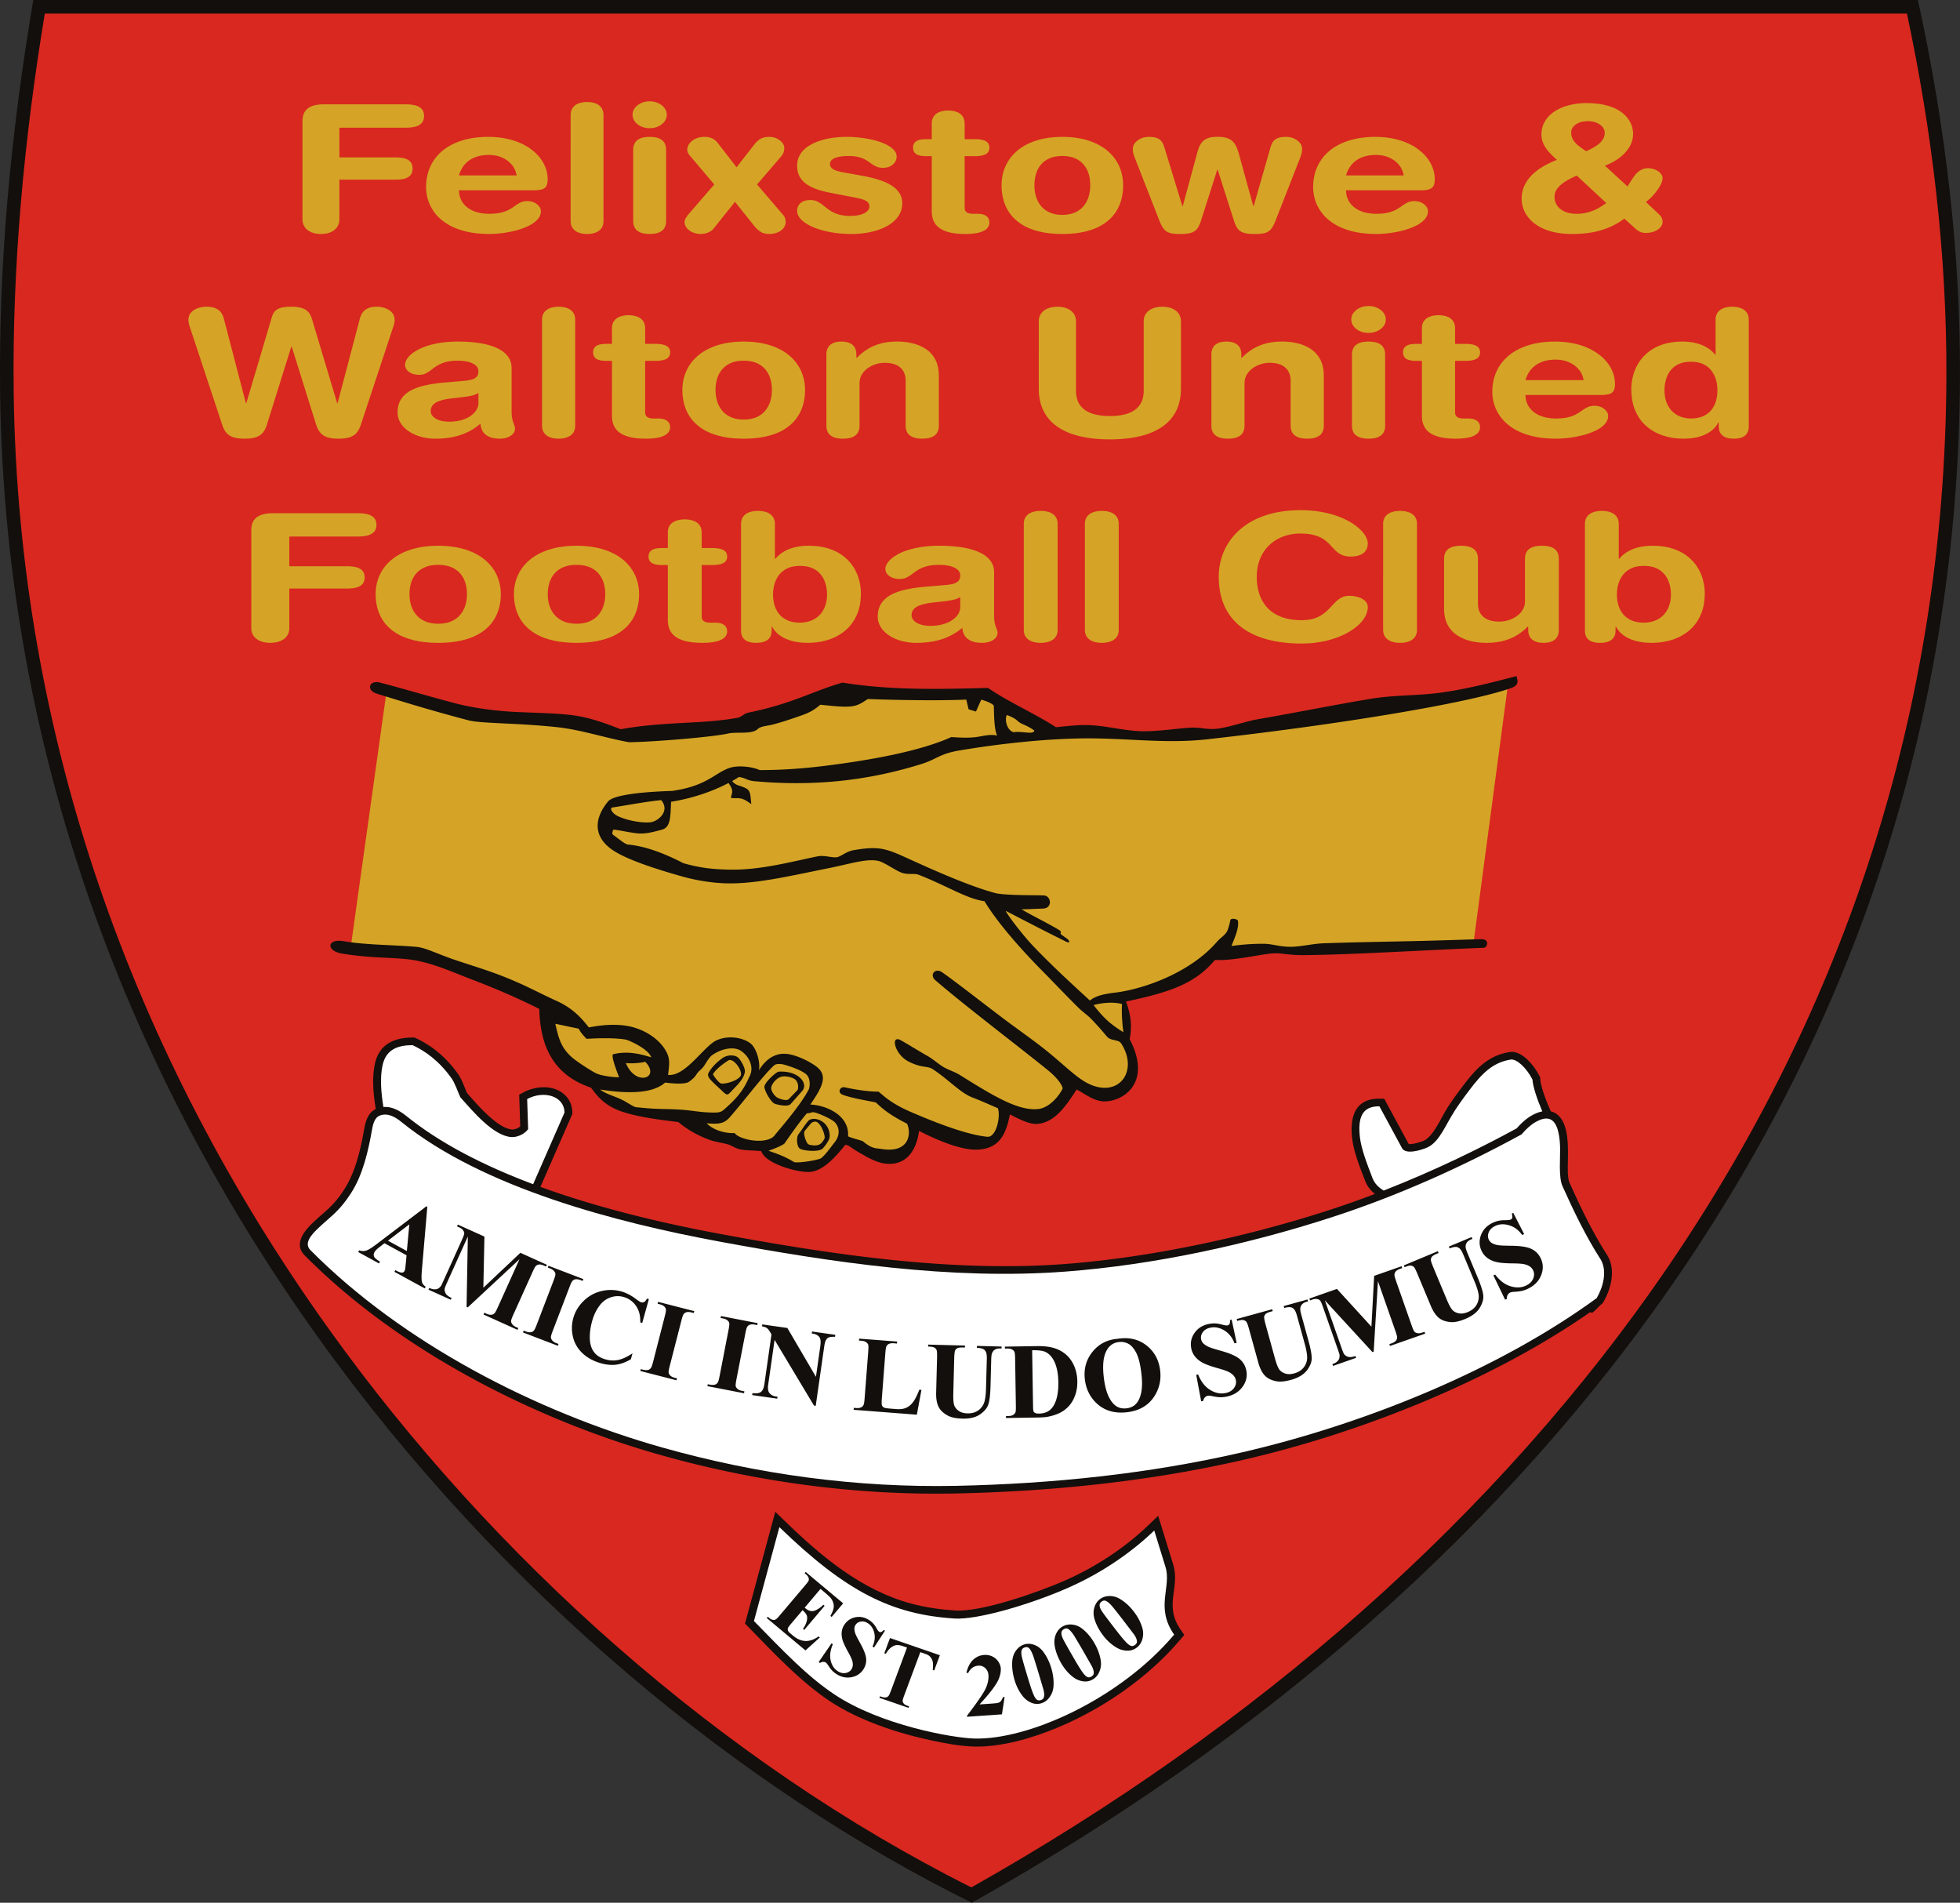 <svg xmlns="http://www.w3.org/2000/svg" viewBox=".48 -.01 566.93 550.3"><rect x=".48" y="-.01" width="566.93" height="550.3" fill="#333333" stroke="none"/><g fill-rule="evenodd"><path fill="#120f0c" d="M10.11-.008h545.124c8.23 37.656 12.29 73.926 12.168 108.754-.675 194.54-118.359 347.828-285.843 441.55C149.367 484.86 3.254 325.188.519 113.763.044 76.914 3.45 39.372 10.11-.008Zm0 0"/><path fill="#d92820" d="M281.445 545.855C445.23 453.582 562.801 302.492 563.477 108.73c.12-35.222-4.082-70.382-11.41-104.812H13.433c-5.98 36.273-9.465 73.008-8.989 109.793 1.27 98.394 34.13 191.07 91.239 270.777 47.254 65.953 112.945 124.88 185.761 161.367Zm0 0"/><path fill="#d5a426" d="M87.973 63.465c.011.847.23 1.578.664 2.2.433.632 1.05 1.116 1.843 1.468.805.347 1.747.52 2.832.527 1.098-.008 2.032-.18 2.836-.527.79-.352 1.41-.836 1.844-1.469.434-.621.653-1.352.66-2.2V51.958h16.153c.945.008 1.789-.078 2.539-.254.758-.18 1.355-.504 1.8-.973.434-.468.665-1.136.676-1.996-.011-.859-.242-1.527-.675-1.996-.446-.468-1.043-.793-1.801-.968-.75-.18-1.594-.266-2.54-.258H98.653v-8.594h19.082c1.055.008 1.989-.086 2.79-.281.816-.203 1.445-.547 1.91-1.04.457-.495.695-1.175.707-2.054-.012-.879-.25-1.57-.707-2.055-.465-.496-1.094-.843-1.91-1.039-.801-.199-1.735-.293-2.79-.281H94.227c-1.27-.012-2.368.133-3.301.441-.934.309-1.66.817-2.172 1.536-.508.714-.77 1.695-.781 2.933ZM154.727 55.027c1.05.008 1.886-.086 2.496-.265.605-.188 1.039-.52 1.3-.989.25-.468.38-1.125.368-1.968a9.52 9.52 0 0 0-.735-3.633 11.34 11.34 0 0 0-2.16-3.324c-.957-1.032-2.129-1.946-3.52-2.739-1.386-.785-2.984-1.406-4.785-1.847-1.8-.446-3.796-.676-5.992-.684-2.82.008-5.34.36-7.562 1.047-2.215.691-4.106 1.672-5.645 2.953a12.791 12.791 0 0 0-3.539 4.586c-.812 1.781-1.215 3.758-1.226 5.941 0 1.313.207 2.61.628 3.907.422 1.293 1.086 2.511 1.989 3.672.898 1.152 2.07 2.183 3.504 3.078 1.433.894 3.16 1.593 5.175 2.113 2.02.512 4.356.777 7.004.785 1.16 0 2.407-.086 3.754-.254a31.546 31.546 0 0 0 3.973-.77 19.957 19.957 0 0 0 3.582-1.304c1.086-.527 1.953-1.14 2.605-1.855.649-.711.989-1.512.996-2.414 0-.47-.171-.93-.507-1.376-.328-.44-.782-.8-1.368-1.09-.585-.288-1.261-.44-2.03-.452-.75.011-1.4.136-1.93.386a8.778 8.778 0 0 0-1.543.91c-.489.368-1.043.727-1.672 1.094-.617.363-1.399.664-2.332.91-.934.246-2.106.375-3.528.383-1.855-.008-3.43-.305-4.746-.887-1.3-.578-2.3-1.379-2.996-2.402-.691-1.016-1.039-2.191-1.05-3.512Zm-21.493-4.297c.348-1.218.903-2.27 1.649-3.156.762-.886 1.715-1.566 2.887-2.047 1.164-.484 2.542-.722 4.125-.73 1.421.008 2.703.262 3.843.773 1.14.512 2.075 1.211 2.801 2.098a6.32 6.32 0 0 1 1.367 3.062ZM165.535 63.926c.012.82.207 1.511.598 2.062.39.555.945.965 1.648 1.246.715.282 1.555.426 2.508.426.965 0 1.79-.144 2.508-.426.703-.28 1.258-.691 1.648-1.246.39-.55.586-1.242.598-2.062V33.234c-.012-.816-.207-1.507-.598-2.062-.39-.555-.945-.973-1.648-1.254-.719-.273-1.543-.418-2.508-.418-.953 0-1.793.145-2.508.418-.703.281-1.258.7-1.648 1.254-.39.555-.586 1.246-.598 2.062ZM183.637 63.926a3.999 3.999 0 0 0 .414 1.86c.281.562.77 1.007 1.465 1.347.683.34 1.652.52 2.879.527 1.226-.008 2.19-.187 2.886-.527.692-.34 1.172-.785 1.453-1.348a3.999 3.999 0 0 0 .414-1.86V43.314a4 4 0 0 0-.414-1.86c-.28-.562-.761-1.016-1.453-1.355-.695-.332-1.66-.512-2.886-.52-1.227.008-2.196.188-2.88.52-.695.34-1.183.793-1.464 1.355a3.999 3.999 0 0 0-.414 1.86Zm-.192-30.742a3.26 3.26 0 0 0 .672 1.96c.446.59 1.031 1.051 1.778 1.399.738.34 1.574.52 2.5.527.921-.008 1.757-.187 2.496-.527.746-.348 1.332-.809 1.777-1.398a3.265 3.265 0 0 0 .676-1.961 3.282 3.282 0 0 0-.676-1.961c-.445-.586-1.031-1.047-1.777-1.399-.739-.34-1.575-.52-2.496-.527-.926.008-1.762.187-2.5.527-.747.352-1.333.813-1.778 1.399a3.278 3.278 0 0 0-.672 1.96ZM213.074 58.352l5.469 6.855c.598.773 1.238 1.371 1.91 1.797.676.433 1.5.648 2.453.656 1.024-.008 1.89-.18 2.606-.504.726-.324 1.27-.75 1.652-1.277.367-.52.563-1.09.563-1.695 0-.532-.086-.965-.262-1.313a3.196 3.196 0 0 0-.649-.937l-7.359-8.594 6.902-8.031c.293-.332.532-.7.703-1.102a3.54 3.54 0 0 0 .274-1.406c-.012-.57-.219-1.102-.617-1.586-.403-.485-.934-.88-1.586-1.176a5.018 5.018 0 0 0-2.094-.46c-.5-.009-.988.042-1.476.151a4.185 4.185 0 0 0-1.454.633c-.48.325-.957.793-1.433 1.414l-5.145 6.598-5.34-6.902c-.554-.711-1.14-1.203-1.77-1.485a4.945 4.945 0 0 0-2.073-.41c-.86.008-1.606.129-2.246.36-.641.238-1.172.535-1.586.91-.422.375-.739.777-.946 1.21-.203.434-.3.852-.3 1.255.007.359.105.699.292 1.03.184.325.41.634.684.915l6.836 8.082-7.293 8.437c-.422.489-.75.922-.965 1.325-.23.39-.34.75-.34 1.082.012.691.254 1.285.696 1.804.445.524 1.023.93 1.715 1.23.707.29 1.445.434 2.214.442.88-.015 1.641-.16 2.27-.453.629-.289 1.117-.629 1.445-1.031ZM231.047 47.914c.012 1.246.262 2.313.762 3.2a6.47 6.47 0 0 0 2.082 2.214c.89.598 1.933 1.094 3.113 1.484 1.195.395 2.488.715 3.879.981l5.597 1.074a62.17 62.17 0 0 1 2.922.613c.825.208 1.442.477 1.887.82.434.333.664.81.664 1.43 0 .524-.23.98-.683 1.383-.446.41-1.086.735-1.91.973-.829.23-1.805.348-2.942.36-1.39-.012-2.563-.173-3.508-.481-.945-.305-1.746-.692-2.41-1.14a28.434 28.434 0 0 1-1.813-1.364 9.355 9.355 0 0 0-1.703-1.145c-.586-.304-1.293-.468-2.093-.476-.891.008-1.618.152-2.184.441-.562.293-.988.676-1.258 1.145-.273.469-.402.98-.402 1.535.012.93.433 1.789 1.258 2.598.816.812 1.957 1.52 3.398 2.132 1.445.614 3.117 1.09 5.016 1.442 1.898.347 3.93.52 6.09.527 1.441 0 2.863-.11 4.273-.34 1.414-.23 2.738-.57 3.973-1.039 1.25-.46 2.355-1.05 3.312-1.758.953-.707 1.715-1.543 2.258-2.496.543-.965.824-2.047.836-3.265-.012-1.043-.25-1.953-.719-2.739a6.601 6.601 0 0 0-1.898-2.046c-.801-.579-1.715-1.063-2.723-1.473a26.22 26.22 0 0 0-3.203-1.024 47.738 47.738 0 0 0-3.313-.699l-3.968-.718c-.989-.16-1.86-.34-2.617-.528-.762-.195-1.368-.45-1.801-.785-.438-.324-.653-.773-.664-1.344.011-.531.226-.965.683-1.304.446-.344 1.075-.59 1.89-.75.825-.172 1.778-.25 2.9-.25 1.179.007 2.167.128 2.96.359a8.289 8.289 0 0 1 2.02.844c.554.34 1.05.683 1.508 1.015.468.34.957.621 1.476.852.512.23 1.14.348 1.867.36.825-.012 1.543-.165 2.13-.462.593-.308 1.05-.699 1.366-1.195a2.965 2.965 0 0 0 .477-1.617c-.012-.692-.281-1.324-.812-1.91-.536-.582-1.27-1.11-2.215-1.57-.946-.47-2.032-.86-3.258-1.184a28.211 28.211 0 0 0-3.95-.75 33.72 33.72 0 0 0-4.288-.266c-1.325 0-2.66.094-4.004.281a21.482 21.482 0 0 0-3.852.903c-1.226.41-2.324.937-3.281 1.586-.953.656-1.715 1.441-2.266 2.363-.566.922-.847 1.984-.86 3.203ZM269.992 61.012c-.012 1.465.324 2.691.996 3.683.676.98 1.727 1.723 3.172 2.215 1.442.504 3.309.75 5.598.75 2.281-.008 4.008-.289 5.156-.86 1.164-.562 1.75-1.39 1.75-2.464-.012-.8-.305-1.414-.879-1.852-.578-.433-1.39-.648-2.445-.656h-1.367c-.844 0-1.465-.152-1.875-.441-.403-.301-.598-.735-.598-1.297V45.152h2.863c1.403.012 2.477-.175 3.203-.554.727-.383 1.098-1.012 1.098-1.899 0-.886-.371-1.52-1.098-1.902-.726-.375-1.8-.563-3.203-.555H279.5v-4.55c-.012-.82-.207-1.512-.598-2.063-.39-.555-.945-.973-1.648-1.246-.719-.281-1.543-.426-2.508-.426-.957 0-1.793.145-2.508.426-.707.273-1.261.691-1.648 1.246-.39.55-.59 1.242-.598 2.062v4.551h-1.629c-1.324 0-2.289.207-2.886.613-.61.41-.903 1.024-.891 1.844-.012.817.281 1.43.89 1.84.598.41 1.563.613 2.887.613h1.63ZM299.688 53.594c0-1.219.164-2.344.488-3.375a7.358 7.358 0 0 1 1.476-2.696c.66-.757 1.496-1.355 2.516-1.78 1.012-.419 2.215-.634 3.594-.641 1.379.007 2.582.222 3.605.64 1.008.426 1.844 1.024 2.504 1.781a7.497 7.497 0 0 1 1.488 2.696c.317 1.031.477 2.156.477 3.375 0 1.152-.149 2.234-.465 3.258a7.69 7.69 0 0 1-1.445 2.718c-.649.793-1.485 1.414-2.508 1.875-1.02.453-2.246.684-3.656.692-1.41-.008-2.625-.239-3.645-.692-1.023-.46-1.867-1.082-2.52-1.875a7.882 7.882 0 0 1-1.445-2.718 11.077 11.077 0 0 1-.464-3.258Zm-9.508 0c0 1.5.195 2.941.586 4.332a12.19 12.19 0 0 0 1.867 3.844c.855 1.175 1.976 2.207 3.344 3.085 1.367.887 3.027 1.57 4.98 2.055 1.953.496 4.223.742 6.805.75 2.582-.008 4.851-.254 6.804-.75 1.954-.484 3.618-1.168 4.985-2.055 1.379-.878 2.484-1.91 3.34-3.085a12.19 12.19 0 0 0 1.867-3.844c.402-1.39.586-2.832.586-4.332 0-1.977-.38-3.82-1.137-5.516-.75-1.695-1.867-3.172-3.355-4.45-1.489-1.273-3.32-2.26-5.504-2.968-2.192-.707-4.72-1.074-7.586-1.082-2.864.008-5.395.375-7.586 1.082-2.184.707-4.016 1.695-5.504 2.969-1.488 1.277-2.606 2.754-3.352 4.45-.761 1.694-1.14 3.538-1.14 5.515ZM335.766 63.621c.336.879.671 1.586 1.007 2.121.348.54.739.945 1.184 1.219.445.281.988.469 1.629.562.64.094 1.434.145 2.367.137.985 0 1.813-.058 2.465-.187.66-.137 1.203-.348 1.625-.649.426-.289.77-.687 1.055-1.191.28-.504.543-1.117.78-1.86l4.688-14.68h.133l4.688 14.68c.238.743.5 1.356.781 1.86s.64.902 1.062 1.191c.422.301.957.512 1.618.649.664.129 1.476.187 2.464.187.934.008 1.727-.043 2.368-.137.64-.093 1.183-.28 1.625-.562.445-.273.836-.68 1.183-1.219.336-.535.676-1.242 1.012-2.12l6.969-17.802c.172-.402.312-.828.441-1.273.133-.434.195-.938.207-1.492a2.746 2.746 0 0 0-.66-1.762c-.434-.523-1-.938-1.695-1.246a5.664 5.664 0 0 0-2.266-.469c-1.152.008-2.043.16-2.648.461-.61.305-1.067.73-1.348 1.27a8.517 8.517 0 0 0-.695 1.902l-4.688 16.367h-.129l-4.105-14.887c-.203-.75-.434-1.43-.703-2.062a5.448 5.448 0 0 0-1.055-1.645c-.434-.468-1.02-.816-1.734-1.066-.727-.246-1.641-.367-2.758-.34-1.098-.016-2 .094-2.692.348-.707.25-1.261.605-1.671 1.074a5.56 5.56 0 0 0-.989 1.648 18.507 18.507 0 0 0-.64 2.043l-4.04 14.887h-.128l-5.016-16.367a13.528 13.528 0 0 0-.508-1.477 3.658 3.658 0 0 0-.762-1.152c-.312-.312-.746-.562-1.289-.738-.543-.172-1.261-.266-2.128-.266a5.683 5.683 0 0 0-2.27.469c-.695.308-1.258.723-1.691 1.246-.422.52-.653 1.105-.664 1.762a5.71 5.71 0 0 0 .207 1.492c.132.445.273.871.445 1.273ZM411.309 55.027c1.05.008 1.886-.086 2.496-.265.605-.188 1.043-.52 1.3-.989.25-.468.38-1.125.372-1.968 0-1.239-.25-2.45-.739-3.633-.488-1.176-1.207-2.293-2.16-3.324-.957-1.032-2.129-1.946-3.515-2.739-1.391-.785-2.989-1.406-4.79-1.847-1.8-.446-3.796-.676-5.992-.684-2.82.008-5.34.36-7.562 1.047-2.215.691-4.106 1.672-5.645 2.953a12.879 12.879 0 0 0-3.539 4.586c-.812 1.781-1.215 3.758-1.226 5.941 0 1.313.207 2.61.628 3.907.426 1.293 1.086 2.511 1.989 3.672.902 1.152 2.07 2.183 3.504 3.078 1.433.894 3.16 1.593 5.18 2.113 2.015.512 4.35.777 7 .785 1.16 0 2.41-.086 3.753-.254a31.546 31.546 0 0 0 3.973-.77 19.957 19.957 0 0 0 3.582-1.304c1.086-.527 1.953-1.14 2.605-1.855.653-.711.989-1.512.997-2.414 0-.47-.172-.93-.508-1.376-.325-.44-.782-.8-1.367-1.09-.586-.288-1.258-.44-2.032-.452-.746.011-1.398.136-1.93.386a8.922 8.922 0 0 0-1.542.91c-.489.368-1.043.727-1.672 1.094-.617.363-1.399.664-2.332.91-.934.246-2.106.375-3.528.383-1.855-.008-3.43-.305-4.742-.887-1.305-.578-2.3-1.379-2.996-2.402-.695-1.016-1.043-2.191-1.055-3.512Zm-21.493-4.297c.348-1.218.903-2.27 1.653-3.156.758-.886 1.715-1.566 2.886-2.047 1.16-.484 2.54-.722 4.125-.73 1.422.008 2.7.262 3.84.773 1.14.512 2.075 1.211 2.801 2.098a6.32 6.32 0 0 1 1.367 3.062ZM464.707 47.914c1.574-.602 2.977-1.363 4.203-2.281 1.215-.922 2.168-1.973 2.875-3.14a7.364 7.364 0 0 0 1.063-3.786c.011-.773-.13-1.574-.41-2.402-.286-.82-.739-1.621-1.368-2.387-.632-.77-1.465-1.469-2.507-2.082-1.043-.621-2.325-1.106-3.844-1.473-1.508-.36-3.297-.547-5.352-.554-1.758 0-3.406.195-4.969.597-1.562.39-2.953.98-4.156 1.746-1.207.778-2.152 1.723-2.847 2.856-.684 1.133-1.04 2.43-1.051 3.906a6.504 6.504 0 0 0 .64 2.797 9.974 9.974 0 0 0 1.649 2.367c.676.742 1.414 1.461 2.203 2.149a26.11 26.11 0 0 0-4.016 1.918 16.243 16.243 0 0 0-3.246 2.484 10.694 10.694 0 0 0-2.168 3.094c-.523 1.14-.781 2.394-.793 3.757 0 .993.172 1.97.532 2.942.359.98.914 1.894 1.66 2.762.738.87 1.695 1.636 2.843 2.312 1.153.664 2.52 1.192 4.114 1.578 1.586.383 3.398.578 5.437.586 1.957 0 3.813-.144 5.582-.433 1.766-.301 3.45-.778 5.035-1.434a20.057 20.057 0 0 0 4.493-2.582l2.996 2.71c.433.419.902.759 1.379 1.024.476.262 1.086.399 1.812.41 1.02-.011 1.899-.171 2.625-.488.727-.305 1.281-.707 1.672-1.191.39-.496.586-1.008.586-1.543 0-.387-.074-.75-.238-1.102a2.956 2.956 0 0 0-.672-.945l-3.906-3.684a15.404 15.404 0 0 0 1.746-1.55 18.066 18.066 0 0 0 1.539-1.86c.468-.64.836-1.262 1.109-1.867.27-.598.414-1.125.422-1.578-.008-.555-.227-1.047-.629-1.484-.41-.434-.934-.782-1.586-1.04a5.59 5.59 0 0 0-2.016-.39 4.196 4.196 0 0 0-1.836.426 5.206 5.206 0 0 0-1.55 1.16 9.362 9.362 0 0 0-.848 1.09c-.281.418-.562.843-.848 1.296-.28.454-.562.88-.843 1.297Zm.39 10.797c-.64.477-1.374.945-2.202 1.422-.813.476-1.747.87-2.801 1.195-1.051.32-2.246.492-3.59.5-1.324-.008-2.477-.219-3.418-.637-.957-.418-1.684-1-2.195-1.742-.508-.738-.77-1.601-.77-2.582a3.85 3.85 0 0 1 .836-2.37c.543-.724 1.293-1.38 2.258-1.993.965-.606 2.082-1.176 3.355-1.723ZM454.942 38.3c.012-.625.215-1.18.63-1.672.413-.488.976-.879 1.69-1.168.727-.281 1.555-.426 2.497-.438.945.012 1.781.164 2.508.461.738.309 1.312.72 1.738 1.22.422.51.629 1.077.64 1.698-.011.715-.187 1.348-.53 1.891a5.376 5.376 0 0 1-1.337 1.46c-.543.415-1.117.782-1.738 1.106-.605.325-1.184.606-1.734.864a28.948 28.948 0 0 1-2.203-1.543c-.653-.512-1.172-1.075-1.563-1.692-.394-.62-.586-1.343-.598-2.187ZM114.102 94.89c.14-.382.261-.785.359-1.183.11-.402.164-.809.164-1.219-.023-.855-.285-1.562-.79-2.125-.51-.554-1.16-.972-1.944-1.254a7.522 7.522 0 0 0-2.457-.406c-1.278-.008-2.332.254-3.141.793-.82.535-1.39 1.414-1.719 2.633l-6.437 24.45h-.133l-7.16-23.888a8.263 8.263 0 0 0-.594-1.593 3.901 3.901 0 0 0-1.004-1.262c-.437-.36-1.008-.64-1.742-.836-.723-.195-1.64-.297-2.77-.297-1.324 0-2.355.117-3.109.348-.758.238-1.324.59-1.7 1.05-.382.47-.655 1.04-.84 1.72l-7.358 24.757h-.133l-6.371-24.45c-.328-1.218-.91-2.097-1.743-2.632-.832-.539-1.937-.8-3.316-.793-.855 0-1.664.137-2.453.406-.79.282-1.434.7-1.95 1.254-.503.563-.765 1.27-.788 2.125.011.41.066.817.164 1.219.11.398.23.8.363 1.184l9.262 27.98c.316.965.734 1.75 1.25 2.328.511.59 1.191 1.016 2.035 1.278.844.257 1.918.386 3.219.386 1.347 0 2.441-.144 3.296-.453.844-.3 1.512-.75 2.004-1.363.48-.613.864-1.39 1.137-2.328l7.031-22.457h.133l7.028 22.457c.296.937.69 1.715 1.171 2.328.493.613 1.149 1.062 1.993 1.363.843.309 1.925.453 3.273.453 1.305 0 2.375-.129 3.219-.386.844-.262 1.523-.688 2.039-1.278.512-.578.93-1.363 1.246-2.328ZM148.46 106.453c-.01-1.34-.386-2.5-1.14-3.46-.754-.973-1.816-1.766-3.195-2.391-1.383-.622-3.023-1.082-4.918-1.38-1.906-.3-4.008-.445-6.316-.445-2.465.008-4.645.223-6.54.641-1.894.41-3.492.957-4.773 1.621-1.293.672-2.277 1.398-2.933 2.18-.657.785-.997 1.554-.997 2.312.012.52.176.989.512 1.422.34.438.813.777 1.426 1.043.613.254 1.324.39 2.137.399.742-.008 1.386-.153 1.937-.426a9.685 9.685 0 0 0 1.574-1.016 19.074 19.074 0 0 1 1.711-1.207c.645-.41 1.434-.742 2.364-1.016.941-.273 2.113-.418 3.515-.425 1.082 0 2.09.101 3 .312.906.215 1.64.547 2.188 1.008.558.453.843 1.031.855 1.746-.012.711-.195 1.246-.558 1.629-.371.375-.864.64-1.489.8-.613.165-1.312.274-2.093.337l-5.844.508c-1.852.156-3.582.41-5.203.753-1.61.348-3.032.832-4.258 1.473-1.227.64-2.192 1.477-2.879 2.508-.703 1.039-1.05 2.328-1.063 3.86.012 1.179.329 2.241.93 3.179.602.941 1.414 1.734 2.442 2.398 1.03.664 2.191 1.168 3.472 1.516a15.1 15.1 0 0 0 3.996.531 25.811 25.811 0 0 0 4.817-.41 18.272 18.272 0 0 0 4.379-1.383c1.382-.636 2.695-1.492 3.941-2.558.035.777.242 1.492.606 2.148.37.66.96 1.188 1.773 1.586.809.402 1.906.606 3.273.617.778-.011 1.489-.129 2.145-.367.656-.238 1.184-.582 1.578-1.008.395-.425.602-.93.613-1.492 0-.289-.054-.562-.152-.844-.102-.273-.211-.578-.34-.93a7.891 7.891 0 0 1-.34-1.304c-.097-.52-.144-1.156-.152-1.934Zm-9.593 10.074c0 .7-.195 1.368-.578 2.012-.394.648-.953 1.223-1.687 1.742-.735.512-1.622.91-2.66 1.211-1.051.297-2.235.45-3.551.457-1.094-.008-2.047-.144-2.836-.414-.797-.273-1.41-.648-1.836-1.11-.43-.46-.649-.972-.649-1.542 0-.742.243-1.363.715-1.852.469-.492 1.16-.886 2.078-1.176.922-.289 2.047-.511 3.383-.656l3.48-.41c.387-.05.837-.117 1.34-.203a12.41 12.41 0 0 0 1.508-.36 4.46 4.46 0 0 0 1.293-.613ZM157.262 123.129c.011.816.207 1.508.601 2.062.395.555.953.961 1.668 1.243.719.285 1.563.43 2.528.43.972 0 1.804-.145 2.527-.43.715-.282 1.273-.688 1.668-1.243.39-.554.59-1.246.601-2.062V92.437c-.011-.82-.21-1.511-.601-2.066-.395-.55-.953-.969-1.668-1.25-.723-.273-1.555-.418-2.527-.418-.965 0-1.809.145-2.528.418-.715.281-1.273.7-1.668 1.25-.394.555-.59 1.246-.601 2.067ZM177.496 120.21c-.012 1.47.328 2.696 1.008 3.685.68.98 1.742 1.722 3.2 2.214 1.452.504 3.335.754 5.648.754 2.3-.011 4.039-.293 5.199-.863 1.172-.563 1.765-1.39 1.765-2.465-.011-.8-.308-1.414-.89-1.847-.578-.434-1.399-.649-2.461-.657h-1.38c-.855 0-1.48-.156-1.894-.445-.406-.297-.601-.73-.601-1.293v-14.938h2.89c1.41.008 2.497-.18 3.23-.554.731-.383 1.106-1.016 1.106-1.903 0-.886-.375-1.515-1.105-1.898-.734-.379-1.82-.566-3.23-.555h-2.891v-4.554c-.012-.817-.211-1.508-.606-2.063-.39-.555-.949-.973-1.664-1.246-.722-.281-1.554-.426-2.527-.426-.965 0-1.809.145-2.531.426-.711.273-1.27.691-1.664 1.246-.395.555-.59 1.246-.602 2.063v4.554h-1.64c-1.336 0-2.313.203-2.915.614-.613.41-.91 1.023-.898 1.84-.012.82.285 1.433.898 1.843.602.406 1.579.613 2.914.613h1.641ZM207.453 112.793c0-1.219.164-2.344.492-3.375a7.372 7.372 0 0 1 1.493-2.691c.667-.762 1.507-1.36 2.539-1.786 1.015-.418 2.234-.629 3.625-.636 1.39.007 2.605.218 3.632.636 1.02.426 1.864 1.024 2.532 1.786a7.504 7.504 0 0 1 1.5 2.691c.316 1.031.48 2.156.48 3.375a10.95 10.95 0 0 1-.469 3.258 7.714 7.714 0 0 1-1.457 2.719c-.656.793-1.5 1.418-2.53 1.875-1.028.453-2.267.683-3.688.69-1.426-.007-2.653-.237-3.68-.69-1.027-.457-1.883-1.082-2.54-1.875a7.777 7.777 0 0 1-1.456-2.72 10.95 10.95 0 0 1-.473-3.257Zm-9.59 0c0 1.504.196 2.941.59 4.332a12.105 12.105 0 0 0 1.883 3.844c.867 1.18 1.996 2.21 3.375 3.09 1.379.886 3.055 1.566 5.023 2.05 1.973.496 4.258.743 6.868.754 2.605-.011 4.894-.258 6.863-.754 1.972-.484 3.648-1.164 5.027-2.05 1.39-.88 2.508-1.91 3.371-3.09a12.105 12.105 0 0 0 1.883-3.844c.406-1.39.594-2.828.594-4.332 0-1.977-.387-3.816-1.153-5.516-.753-1.695-1.882-3.168-3.382-4.449-1.5-1.27-3.352-2.258-5.551-2.965-2.211-.71-4.762-1.074-7.652-1.086-2.891.008-5.442.375-7.657 1.086-2.199.707-4.05 1.696-5.55 2.965-1.5 1.281-2.625 2.754-3.383 4.45-.766 1.699-1.149 3.538-1.149 5.515ZM239.516 123.129a3.9 3.9 0 0 0 .414 1.855c.285.563.777 1.008 1.468 1.348.7.344 1.676.52 2.91.531 1.239-.011 2.212-.187 2.915-.531.699-.34 1.183-.785 1.468-1.348a3.946 3.946 0 0 0 .414-1.855V110.8c.012-.938.23-1.766.668-2.5a6.117 6.117 0 0 1 1.72-1.84 8.31 8.31 0 0 1 2.355-1.152 8.608 8.608 0 0 1 2.55-.391c1.38.008 2.516.23 3.407.664.894.445 1.554 1.047 1.992 1.816.437.778.644 1.672.644 2.684v13.047a3.902 3.902 0 0 0 .418 1.855c.282.563.778 1.008 1.477 1.348.7.344 1.664.52 2.902.531 1.239-.011 2.211-.187 2.91-.531.704-.34 1.196-.785 1.47-1.348a3.949 3.949 0 0 0 .417-1.855v-14.527c-.023-1.887-.375-3.461-1.074-4.735-.703-1.262-1.633-2.273-2.805-3.015a12.109 12.109 0 0 0-3.886-1.606 18.879 18.879 0 0 0-4.325-.469c-1.804.008-3.425.207-4.84.606-1.41.402-2.683.949-3.789 1.656a15.818 15.818 0 0 0-3 2.445h-.129v-.972c0-.758-.156-1.414-.449-1.969-.308-.555-.777-.988-1.425-1.297-.633-.305-1.458-.469-2.461-.469-1.008 0-1.832.164-2.465.47-.649.308-1.117.741-1.422 1.296-.297.555-.45 1.21-.45 1.969ZM300.941 112.387c.008 2.531.493 4.715 1.446 6.562.96 1.852 2.332 3.375 4.125 4.57 1.797 1.204 3.965 2.098 6.484 2.676 2.527.582 5.363.871 8.508.871 3.14 0 5.976-.289 8.508-.87 2.527-.579 4.683-1.473 6.48-2.676 1.797-1.196 3.164-2.72 4.13-4.57.952-1.848 1.433-4.032 1.444-6.563V92.898c0-.847-.23-1.578-.668-2.203-.437-.629-1.062-1.117-1.863-1.465-.797-.347-1.75-.52-2.855-.527-1.098.008-2.051.18-2.86.527-.8.348-1.422.836-1.863 1.465-.434.625-.656 1.356-.664 2.203v20.153c0 1.672-.395 3.035-1.16 4.11-.781 1.073-1.887 1.866-3.34 2.386-1.457.512-3.223.766-5.29.766-2.07 0-3.823-.254-5.276-.766-1.457-.52-2.575-1.313-3.352-2.387-.766-1.074-1.152-2.437-1.16-4.11V92.899c-.012-.847-.23-1.578-.668-2.203-.438-.629-1.063-1.117-1.863-1.465-.809-.347-1.75-.52-2.856-.527-1.098.008-2.05.18-2.86.527-.8.348-1.421.836-1.859 1.465-.441.625-.66 1.356-.668 2.203Zm49.93 10.742a3.9 3.9 0 0 0 .414 1.855c.285.563.777 1.008 1.469 1.348.7.344 1.672.52 2.91.531 1.238-.011 2.211-.187 2.914-.531.7-.34 1.184-.785 1.465-1.348.285-.562.43-1.183.418-1.855V110.8c.012-.938.23-1.766.668-2.5a6.117 6.117 0 0 1 1.719-1.84 8.31 8.31 0 0 1 2.355-1.152 8.608 8.608 0 0 1 2.55-.391c1.38.008 2.517.23 3.403.664.899.445 1.559 1.047 1.996 1.816.438.778.645 1.672.645 2.684v13.047a3.946 3.946 0 0 0 .414 1.855c.285.563.781 1.008 1.48 1.348.7.344 1.664.52 2.903.531 1.234-.011 2.21-.187 2.91-.531.703-.34 1.195-.785 1.469-1.348a3.9 3.9 0 0 0 .414-1.855v-14.527c-.02-1.887-.371-3.461-1.07-4.735-.704-1.262-1.633-2.273-2.805-3.015a12.145 12.145 0 0 0-3.887-1.606 18.879 18.879 0 0 0-4.324-.469c-1.809.008-3.43.207-4.84.606-1.414.402-2.684.949-3.79 1.656a15.818 15.818 0 0 0-3 2.445h-.132v-.972c0-.758-.152-1.414-.45-1.969-.304-.555-.773-.988-1.421-1.297-.633-.305-1.457-.469-2.465-.469-1.004 0-1.828.164-2.46.47-.65.308-1.118.741-1.427 1.296-.293.555-.445 1.21-.445 1.969Zm40.664 0a3.946 3.946 0 0 0 .414 1.855c.285.563.778 1.008 1.48 1.348.692.344 1.665.52 2.903.531 1.234-.011 2.211-.187 2.91-.531.703-.34 1.184-.785 1.469-1.348a3.9 3.9 0 0 0 .414-1.855v-20.617a3.9 3.9 0 0 0-.414-1.856c-.285-.562-.766-1.015-1.469-1.36-.699-.331-1.676-.507-2.91-.519-1.238.008-2.21.188-2.902.52-.703.344-1.196.797-1.48 1.36a3.946 3.946 0 0 0-.415 1.855Zm-.195-30.742c.008.722.238 1.379.676 1.96.449.587 1.043 1.048 1.796 1.395.747.344 1.586.524 2.52.531.93-.007 1.773-.187 2.516-.53.757-.348 1.347-.81 1.797-1.395a3.286 3.286 0 0 0 .68-1.961 3.269 3.269 0 0 0-.68-1.961c-.45-.59-1.04-1.051-1.797-1.399-.743-.343-1.586-.523-2.516-.53-.934.007-1.773.187-2.52.53-.753.348-1.347.809-1.796 1.399a3.24 3.24 0 0 0-.676 1.96Zm20.43 27.824c-.012 1.469.328 2.695 1.007 3.684.68.98 1.743 1.722 3.196 2.214 1.457.504 3.34.754 5.652.754 2.297-.011 4.04-.293 5.2-.863 1.171-.563 1.76-1.39 1.76-2.465-.007-.8-.304-1.414-.886-1.847-.578-.434-1.402-.649-2.46-.657h-1.384c-.851 0-1.476-.156-1.89-.445-.406-.297-.606-.73-.606-1.293v-14.938h2.891c1.414.008 2.496-.18 3.23-.554.735-.383 1.106-1.016 1.106-1.903 0-.886-.371-1.515-1.106-1.898-.734-.379-1.816-.566-3.23-.555h-2.89v-4.554c-.008-.817-.208-1.508-.602-2.063-.395-.555-.953-.973-1.664-1.246-.723-.281-1.555-.426-2.528-.426-.964 0-1.808.145-2.53.426-.712.273-1.27.691-1.665 1.246-.394.555-.59 1.246-.601 2.063v4.554h-1.645c-1.336 0-2.309.203-2.91.614-.613.41-.91 1.023-.899 1.84-.011.82.286 1.433.899 1.843.601.406 1.574.613 2.91.613h1.645Zm51.636-5.984c1.063.007 1.906-.086 2.52-.266.613-.188 1.05-.52 1.312-.988.25-.47.383-1.125.371-1.97 0-1.233-.25-2.444-.742-3.632-.492-1.176-1.215-2.293-2.18-3.324-.964-1.031-2.148-1.942-3.546-2.734-1.403-.786-3.012-1.41-4.829-1.852-1.82-.441-3.835-.672-6.046-.684-2.844.008-5.387.36-7.63 1.051-2.234.692-4.14 1.672-5.695 2.95-1.566 1.288-2.75 2.812-3.57 4.585-.82 1.782-1.226 3.762-1.238 5.942 0 1.312.21 2.61.637 3.906.425 1.297 1.093 2.516 2.003 3.676.91 1.148 2.09 2.18 3.536 3.078 1.445.894 3.187 1.594 5.222 2.113 2.04.512 4.395.774 7.063.785a30.22 30.22 0 0 0 3.789-.258 32.795 32.795 0 0 0 4.008-.765c1.324-.352 2.53-.785 3.613-1.305 1.094-.531 1.973-1.144 2.629-1.86.656-.706.996-1.507 1.008-2.413 0-.469-.176-.926-.516-1.371-.328-.446-.79-.801-1.379-1.09-.59-.293-1.27-.446-2.047-.453-.758.007-1.414.136-1.949.382-.54.247-1.05.547-1.555.915-.492.367-1.05.722-1.687 1.09-.625.367-1.414.663-2.356.91-.941.25-2.12.378-3.558.386-1.871-.008-3.457-.308-4.785-.886-1.313-.582-2.32-1.383-3.02-2.407-.703-1.011-1.05-2.191-1.062-3.511Zm-21.68-4.297c.352-1.22.91-2.266 1.665-3.153.765-.886 1.73-1.57 2.914-2.047 1.168-.488 2.558-.726 4.16-.734 1.433.008 2.726.266 3.875.777 1.148.512 2.094 1.211 2.824 2.098a6.253 6.253 0 0 1 1.379 3.059Zm64.579-17.493c0-.82-.207-1.511-.602-2.066-.394-.55-.953-.969-1.664-1.25-.71-.273-1.555-.418-2.527-.418-.965 0-1.809.145-2.532.418-.71.281-1.27.7-1.664 1.25-.394.555-.59 1.246-.601 2.067v10.124h-.133c-.965-1.21-2.246-2.136-3.844-2.792-1.597-.649-3.468-.98-5.617-.993-2.023.008-3.832.258-5.418.75-1.598.496-2.98 1.188-4.148 2.067a12.336 12.336 0 0 0-2.926 3.078 13.203 13.203 0 0 0-1.719 3.773 15.359 15.359 0 0 0-.57 4.196c.023 2.414.43 4.52 1.226 6.3.801 1.782 1.895 3.266 3.297 4.434 1.39 1.176 2.989 2.047 4.797 2.625 1.793.57 3.711.863 5.727.863 1.562 0 3.008-.172 4.343-.511 1.336-.352 2.497-.872 3.485-1.57a7.012 7.012 0 0 0 2.289-2.626h.129v1.176c.012 1.152.375 2.027 1.105 2.625.735.598 1.82.906 3.23.906 1.481 0 2.563-.308 3.274-.906.715-.598 1.063-1.473 1.063-2.625Zm-24.371 20.461c0-.707.066-1.441.207-2.199.14-.761.382-1.504.71-2.219a6.96 6.96 0 0 1 1.38-1.953c.582-.586 1.304-1.047 2.18-1.386.874-.352 1.929-.524 3.144-.532 1.453 0 2.68.25 3.668.735.984.484 1.785 1.14 2.363 1.953a8.067 8.067 0 0 1 1.281 2.676c.254.98.383 1.953.371 2.925 0 1.075-.129 2.086-.414 3.059a7.194 7.194 0 0 1-1.336 2.602c-.601.757-1.402 1.355-2.375 1.796-.976.446-2.168.668-3.558.676-1.282-.035-2.399-.265-3.352-.699a6.667 6.667 0 0 1-2.387-1.758 7.64 7.64 0 0 1-1.414-2.566c-.316-.961-.468-2.004-.468-3.11ZM73.168 181.715c.012.844.234 1.578.684 2.2.445.632 1.082 1.116 1.898 1.464.828.351 1.797.523 2.914.531 1.129-.008 2.09-.18 2.918-.531.816-.348 1.453-.832 1.898-1.465.45-.621.672-1.355.684-2.2v-11.507h16.625c.973.008 1.844-.078 2.613-.258.782-.18 1.399-.504 1.856-.972.445-.47.68-1.133.691-1.993-.011-.863-.246-1.527-.691-1.996-.457-.468-1.074-.793-1.856-.972-.77-.18-1.64-.266-2.613-.254H84.164v-8.594h19.64c1.087.008 2.048-.086 2.872-.281.84-.207 1.488-.547 1.969-1.043.468-.492.714-1.176.726-2.055-.012-.875-.258-1.566-.726-2.055-.48-.492-1.13-.843-1.97-1.039-.823-.195-1.784-.289-2.87-.28h-24.2c-1.308-.009-2.437.136-3.398.444-.96.305-1.71.817-2.234 1.532-.524.718-.793 1.699-.805 2.933ZM118.922 171.844c0-1.219.168-2.344.5-3.38a7.316 7.316 0 0 1 1.52-2.69c.683-.762 1.542-1.356 2.593-1.782 1.04-.418 2.278-.633 3.7-.64 1.417.007 2.66.222 3.706.64 1.04.426 1.903 1.02 2.582 1.781a7.452 7.452 0 0 1 1.532 2.692c.324 1.035.492 2.16.492 3.379 0 1.148-.156 2.23-.48 3.254a7.615 7.615 0 0 1-1.489 2.722c-.668.793-1.527 1.414-2.578 1.875-1.05.45-2.313.68-3.766.688-1.453-.008-2.703-.238-3.754-.688-1.05-.46-1.921-1.082-2.593-1.875a7.79 7.79 0 0 1-1.485-2.722 10.698 10.698 0 0 1-.48-3.254Zm-9.79 0c0 1.5.2 2.941.606 4.328a12.051 12.051 0 0 0 1.918 3.848c.887 1.175 2.035 2.207 3.446 3.085 1.406.887 3.117 1.567 5.125 2.055 2.011.492 4.347.742 7.007.75 2.66-.008 4.996-.258 7.004-.75 2.012-.488 3.723-1.168 5.13-2.055 1.421-.878 2.558-1.91 3.44-3.085a12.061 12.061 0 0 0 1.922-3.848c.415-1.387.606-2.828.606-4.328 0-1.98-.395-3.82-1.176-5.516-.77-1.7-1.922-3.172-3.453-4.453-1.531-1.27-3.418-2.258-5.664-2.965-2.258-.707-4.86-1.074-7.809-1.082-2.949.008-5.554.375-7.812 1.082-2.242.707-4.133 1.695-5.664 2.965-1.531 1.281-2.68 2.754-3.45 4.453-.785 1.695-1.175 3.535-1.175 5.516ZM158.922 171.844c0-1.219.168-2.344.504-3.38a7.261 7.261 0 0 1 1.52-2.69c.679-.762 1.538-1.356 2.59-1.782 1.038-.418 2.28-.633 3.698-.64 1.418.007 2.66.222 3.711.64 1.04.426 1.899 1.02 2.578 1.781a7.452 7.452 0 0 1 1.532 2.692c.324 1.035.492 2.16.492 3.379 0 1.148-.156 2.23-.48 3.254a7.667 7.667 0 0 1-1.485 2.722c-.672.793-1.531 1.414-2.582 1.875-1.05.45-2.313.68-3.766.688-1.453-.008-2.703-.238-3.754-.688-1.05-.46-1.921-1.082-2.593-1.875a7.854 7.854 0 0 1-1.485-2.722 10.698 10.698 0 0 1-.48-3.254Zm-9.79 0c0 1.5.204 2.941.606 4.328a12.061 12.061 0 0 0 1.922 3.848c.883 1.175 2.031 2.207 3.442 3.085 1.406.887 3.117 1.567 5.128 2.055 2.012.492 4.344.742 7.004.75 2.66-.008 4.996-.258 7.004-.75 2.016-.488 3.723-1.168 5.133-2.055 1.418-.878 2.555-1.91 3.438-3.085a11.981 11.981 0 0 0 1.921-3.848c.415-1.387.606-2.828.606-4.328 0-1.98-.39-3.82-1.172-5.516-.773-1.7-1.922-3.172-3.453-4.453-1.531-1.27-3.422-2.258-5.664-2.965-2.258-.707-4.863-1.074-7.813-1.082-2.949.008-5.55.375-7.808 1.082-2.246.707-4.137 1.695-5.664 2.965-1.532 1.281-2.684 2.754-3.453 4.453-.786 1.695-1.176 3.535-1.176 5.516ZM193.648 179.258c-.011 1.469.336 2.695 1.028 3.683.691.98 1.777 1.723 3.262 2.22 1.488.503 3.41.75 5.765.75 2.348-.009 4.125-.29 5.309-.864 1.195-.563 1.797-1.387 1.797-2.461-.008-.805-.313-1.418-.903-1.852-.594-.433-1.43-.648-2.515-.656h-1.407c-.87 0-1.511-.152-1.933-.445-.414-.297-.613-.73-.613-1.293v-14.938h2.949c1.441.008 2.547-.18 3.293-.554.75-.383 1.129-1.016 1.129-1.903 0-.886-.38-1.515-1.13-1.898-.745-.375-1.85-.563-3.292-.555h-2.95v-4.554c-.011-.817-.214-1.508-.617-2.063-.402-.555-.972-.973-1.699-1.242-.734-.281-1.586-.43-2.578-.43-.984 0-1.844.149-2.582.43-.727.27-1.297.687-1.7 1.242-.402.555-.6 1.246-.613 2.063v4.554h-1.675c-1.364 0-2.36.203-2.973.613-.625.41-.93 1.024-.918 1.84-.012.82.293 1.434.918 1.844.613.41 1.61.613 2.973.613h1.675ZM214.832 182.379c0 1.152.36 2.031 1.082 2.629.727.594 1.836.902 3.344.902 1.441 0 2.547-.308 3.297-.902.746-.598 1.125-1.477 1.125-2.63v-1.175h.136a6.974 6.974 0 0 0 2.336 2.625c1.004.7 2.188 1.219 3.551 1.57 1.363.34 2.84.512 4.438.512 2.066 0 4.011-.289 5.855-.863 1.832-.578 3.461-1.45 4.89-2.625 1.423-1.168 2.54-2.652 3.356-4.434.813-1.781 1.238-3.886 1.25-6.3 0-1.438-.191-2.836-.582-4.192a13.108 13.108 0 0 0-1.754-3.777c-.781-1.168-1.777-2.192-2.984-3.078-1.195-.88-2.602-1.57-4.234-2.063-1.622-.496-3.461-.742-5.532-.75-2.187.008-4.097.34-5.73.988-1.633.657-2.938 1.586-3.922 2.797h-.133v-10.129c-.012-.82-.215-1.511-.617-2.062-.399-.555-.969-.973-1.695-1.254-.739-.273-1.59-.418-2.582-.418-.985 0-1.844.145-2.582.418-.727.281-1.297.7-1.7 1.254-.398.55-.601 1.242-.613 2.062Zm24.871-10.434c0 1.11-.156 2.149-.48 3.11a7.34 7.34 0 0 1-1.442 2.566 6.812 6.812 0 0 1-2.433 1.758c-.973.434-2.114.664-3.422.7-1.418-.009-2.625-.231-3.63-.673-.995-.445-1.812-1.043-2.425-1.8-.625-.758-1.07-1.63-1.363-2.602-.29-.969-.422-1.984-.422-3.059-.012-.972.121-1.945.387-2.925a7.81 7.81 0 0 1 1.297-2.676c.605-.809 1.41-1.465 2.414-1.953 1.007-.485 2.257-.735 3.742-.735 1.242.012 2.312.18 3.207.531.894.34 1.633.801 2.222 1.391a6.844 6.844 0 0 1 1.41 1.95 8.84 8.84 0 0 1 .727 2.218c.145.758.223 1.492.211 2.2ZM288.02 165.5c-.012-1.34-.391-2.5-1.165-3.46-.77-.974-1.851-1.767-3.261-2.388-1.406-.625-3.082-1.086-5.016-1.382-1.945-.297-4.09-.442-6.45-.442-2.51.008-4.733.219-6.667.637-1.934.41-3.566.957-4.871 1.62-1.32.673-2.324 1.4-2.996 2.185-.668.78-1.016 1.55-1.016 2.308.012.52.18.988.524 1.426.347.434.828.773 1.453 1.039.625.254 1.351.39 2.18.398.761-.007 1.417-.152 1.976-.425a10.2 10.2 0 0 0 1.61-1.012 18.98 18.98 0 0 1 1.741-1.211c.66-.41 1.465-.742 2.415-1.016.96-.273 2.156-.418 3.586-.425 1.109 0 2.136.101 3.062.316.926.21 1.676.543 2.234 1.004.57.453.86 1.031.871 1.75-.011.707-.199 1.242-.57 1.625-.379.375-.883.64-1.52.805-.624.16-1.34.27-2.132.332l-5.965.511c-1.89.153-3.656.407-5.309.75-1.644.348-3.093.836-4.347 1.473-1.25.64-2.235 1.477-2.938 2.508-.715 1.039-1.074 2.328-1.082 3.863a5.75 5.75 0 0 0 .95 3.18c.613.937 1.44 1.73 2.488 2.394 1.05.664 2.238 1.168 3.543 1.516a15.74 15.74 0 0 0 4.078.531 26.923 26.923 0 0 0 4.918-.41 18.966 18.966 0 0 0 4.469-1.383 17.524 17.524 0 0 0 4.023-2.554c.031.773.246 1.492.613 2.148.38.656.985 1.184 1.809 1.586.828.398 1.945.605 3.344.613a6.654 6.654 0 0 0 2.187-.367c.672-.238 1.207-.578 1.61-1.008a2.18 2.18 0 0 0 .624-1.488c0-.293-.054-.567-.156-.848a56.18 56.18 0 0 0-.344-.926 8.042 8.042 0 0 1-.347-1.304c-.102-.524-.145-1.16-.156-1.938Zm-9.79 10.078c0 .7-.199 1.363-.59 2.012-.402.644-.972 1.219-1.722 1.738-.75.512-1.652.91-2.715 1.211-1.074.297-2.281.453-3.621.461-1.117-.008-2.09-.145-2.894-.418-.813-.273-1.442-.648-1.875-1.11-.438-.46-.66-.972-.66-1.542 0-.743.245-1.364.726-1.852.48-.492 1.183-.887 2.125-1.176.937-.289 2.086-.511 3.45-.656l3.554-.41c.39-.05.851-.117 1.363-.203a12.23 12.23 0 0 0 1.543-.36c.512-.152.95-.355 1.316-.613ZM296.61 182.176c.011.816.21 1.508.617 2.062.402.555.968.965 1.695 1.246.738.282 1.598.426 2.582.426.996 0 1.844-.144 2.582-.426.726-.28 1.297-.691 1.7-1.246.401-.554.6-1.246.612-2.062v-30.692c-.011-.82-.21-1.511-.613-2.062-.402-.555-.973-.973-1.7-1.254-.737-.273-1.585-.418-2.581-.418-.984 0-1.844.145-2.582.418-.727.281-1.293.7-1.695 1.254-.407.55-.606 1.242-.618 2.062ZM314.285 182.176c.012.816.215 1.508.617 2.062.403.555.973.965 1.7 1.246.734.282 1.597.426 2.578.426.996 0 1.843-.144 2.582-.426.726-.28 1.297-.691 1.699-1.246.402-.554.601-1.246.613-2.062v-30.692c-.012-.82-.21-1.511-.613-2.062-.402-.555-.973-.973-1.7-1.254-.738-.273-1.585-.418-2.581-.418-.98 0-1.844.145-2.578.418-.727.281-1.297.7-1.7 1.254-.402.55-.605 1.242-.617 2.062ZM353.004 166.828c.023 4.23.973 7.777 2.875 10.64 1.898 2.856 4.625 5.012 8.2 6.462 3.573 1.449 7.878 2.183 12.925 2.183 2.683-.015 5.176-.316 7.488-.902 2.301-.598 4.324-1.39 6.067-2.395 1.73-1.007 3.093-2.132 4.066-3.394.973-1.254 1.477-2.55 1.488-3.895a2.434 2.434 0 0 0-.793-1.75c-.515-.476-1.175-.843-1.992-1.09a8.493 8.493 0 0 0-2.578-.386c-.871.012-1.621.187-2.258.523a7.241 7.241 0 0 0-1.742 1.313 70.486 70.486 0 0 0-1.621 1.695 13.707 13.707 0 0 1-1.887 1.695c-.715.54-1.578.973-2.582 1.317-1.008.332-2.223.511-3.656.52-2.367-.009-4.39-.352-6.043-1.016-1.664-.664-3.004-1.578-4.035-2.739a11.04 11.04 0 0 1-2.235-3.996 15.6 15.6 0 0 1-.691-4.785c.012-1.992.348-3.777.996-5.328.656-1.55 1.563-2.863 2.715-3.93a11.749 11.749 0 0 1 4.008-2.437c1.523-.555 3.14-.836 4.883-.836 1.668.008 3.039.172 4.125.496 1.093.312 1.988.723 2.703 1.227.703.503 1.32 1.039 1.832 1.601.515.563 1.02 1.102 1.52 1.606.503.5 1.097.91 1.777 1.226.683.317 1.543.484 2.593.492 1.641-.007 2.883-.347 3.707-1.011.84-.657 1.254-1.586 1.254-2.774 0-.722-.281-1.515-.816-2.379-.547-.851-1.352-1.703-2.426-2.554-1.062-.844-2.379-1.622-3.953-2.329-1.578-.707-3.387-1.27-5.441-1.695-2.059-.43-4.348-.648-6.875-.66-3.106.012-5.922.352-8.422 1.008-2.504.664-4.703 1.594-6.606 2.789-1.887 1.203-3.472 2.597-4.734 4.21-1.277 1.622-2.238 3.376-2.875 5.286a18.821 18.821 0 0 0-.961 5.992ZM400.55 182.176c.012.816.216 1.508.618 2.062.402.555.973.965 1.7 1.246.734.282 1.597.426 2.577.426.996 0 1.844-.144 2.582-.426.727-.28 1.297-.691 1.7-1.246.402-.554.601-1.246.613-2.062v-30.692c-.012-.82-.211-1.511-.613-2.062-.403-.555-.973-.973-1.7-1.254-.738-.273-1.586-.418-2.582-.418-.98 0-1.843.145-2.578.418-.726.281-1.297.7-1.699 1.254-.402.55-.606 1.242-.617 2.062ZM451.367 161.563a3.864 3.864 0 0 0-.422-1.86c-.28-.562-.785-1.016-1.5-1.355-.715-.332-1.707-.512-2.972-.52-1.262.008-2.243.188-2.961.52-.715.34-1.215.793-1.508 1.355a3.864 3.864 0 0 0-.422 1.86v12.324c-.012.937-.234 1.765-.684 2.5a6.096 6.096 0 0 1-1.753 1.84 8.584 8.584 0 0 1-2.403 1.152c-.87.254-1.73.39-2.601.39-1.41-.007-2.559-.226-3.477-.664-.918-.44-1.586-1.046-2.035-1.824-.445-.765-.656-1.66-.656-2.676v-13.042a3.867 3.867 0 0 0-.426-1.86c-.29-.562-.781-1.016-1.496-1.355-.715-.332-1.711-.512-2.973-.52-1.262.008-2.258.188-2.973.52-.703.34-1.207.793-1.496 1.355a3.823 3.823 0 0 0-.425 1.86v14.527c.023 1.883.378 3.46 1.093 4.73a8.356 8.356 0 0 0 2.864 3.016c1.195.754 2.511 1.281 3.964 1.605 1.454.325 2.918.477 4.415.47 1.843-.009 3.496-.216 4.937-.606 1.441-.403 2.738-.946 3.867-1.657a15.955 15.955 0 0 0 3.063-2.445h.133v.973c0 .758.156 1.406.457 1.969.312.554.793.988 1.453 1.296.648.305 1.484.461 2.515.47 1.028-.009 1.864-.165 2.512-.47.66-.308 1.14-.742 1.453-1.296.3-.563.457-1.211.457-1.97ZM458.922 182.379c0 1.152.355 2.031 1.082 2.629.726.594 1.832.902 3.34.902 1.441 0 2.55-.308 3.297-.902.75-.598 1.129-1.477 1.129-2.63v-1.175h.132a7.04 7.04 0 0 0 2.336 2.625c1.008.7 2.192 1.219 3.555 1.57 1.363.34 2.836.512 4.434.512 2.07 0 4.011-.289 5.855-.863 1.832-.578 3.465-1.45 4.895-2.625 1.418-1.168 2.535-2.652 3.351-4.434.817-1.781 1.242-3.886 1.254-6.3 0-1.438-.191-2.836-.582-4.192a13.108 13.108 0 0 0-1.754-3.777c-.781-1.168-1.777-2.192-2.984-3.078-1.196-.88-2.602-1.57-4.235-2.063-1.62-.496-3.464-.742-5.53-.75-2.188.008-4.102.34-5.731.988-1.633.657-2.942 1.586-3.922 2.797h-.137v-10.129c-.008-.82-.21-1.511-.613-2.062-.403-.555-.973-.973-1.7-1.254-.734-.273-1.585-.418-2.578-.418-.984 0-1.843.145-2.582.418-.726.281-1.296.7-1.699 1.254-.402.55-.601 1.242-.613 2.062Zm24.871-10.434c0 1.11-.156 2.149-.48 3.11a7.34 7.34 0 0 1-1.442 2.566c-.648.742-1.465 1.332-2.437 1.758-.97.434-2.11.664-3.418.7-1.418-.009-2.625-.231-3.63-.673-.995-.445-1.812-1.043-2.425-1.8a7.312 7.312 0 0 1-1.363-2.602 10.62 10.62 0 0 1-.426-3.059c-.012-.972.125-1.945.39-2.925a7.81 7.81 0 0 1 1.297-2.676c.606-.809 1.407-1.465 2.414-1.953 1.004-.485 2.258-.735 3.743-.735 1.242.012 2.312.18 3.207.531.894.34 1.632.801 2.222 1.391a6.844 6.844 0 0 1 1.41 1.95c.344.718.579 1.456.727 2.218.145.758.223 1.492.211 2.2Zm0 0"/><path fill="#120f0c" d="M227.559 439.965c10.457 10.144 22.183 20.023 36.656 23.851 4.094 1.086 8.285 1.684 12.539 1.957 7.758.5 24.457-5.433 31.996-8.773 8.672-3.84 17.152-9.383 24.016-16.008l2.714-2.62 4.34 14.062c2.094 6.8-2.828 11.765 2.2 18.949l1.011 1.445-1.176 1.39c-3.05 3.606-6.449 6.93-10.066 9.966-7.633 6.398-16.516 11.77-25.672 15.562-7.262 3.008-16.086 5.578-23.914 5.375-4.023-.105-8.656-.98-12.558-1.828-6.032-1.305-12.063-3.078-17.754-5.402-3.914-1.602-7.77-3.504-11.29-5.84-8.804-5.856-16.359-14.059-23.726-21.582l-.898-.918 8.757-32.324Zm0 0"/><path fill="#fff" d="m225.918 441.656-7.36 27.16c8.72 8.907 15.395 15.989 23.372 21.29 13.293 8.832 34.05 12.527 40.41 12.695 15.578.41 41.933-11.336 57.765-30.047-5.546-7.93-.71-13.754-2.503-19.57l-3.254-10.547c-5.883 5.68-14.36 11.894-24.715 16.476-11.024 4.883-26.426 9.407-33.106 8.973-18.074-1.164-31.277-7.672-50.609-26.43Zm0 0"/><path fill="#120f0c" d="m237.813 459.527-4.583 5.422.258.215c.825.688 1.64.918 2.461.7.817-.22 1.715-.81 2.692-1.755l.359.305-5.895 6.973-.359-.305c.563-.824.93-1.578 1.094-2.27.164-.695.156-1.257-.031-1.695-.184-.437-.586-.914-1.2-1.433l-3.172 3.753c-.62.735-.968 1.204-1.046 1.418a1.037 1.037 0 0 0 0 .688c.074.242.297.52.668.828l.773.649c1.211 1.011 2.422 1.535 3.64 1.57 1.215.035 2.481-.406 3.798-1.317l.351.293-4.16 3.75-11.195-9.37.304-.364.43.36c.375.316.738.495 1.082.55.242.051.504 0 .781-.152.203-.094.586-.477 1.153-1.149l7.406-8.757c.512-.602.805-.985.89-1.149.13-.281.16-.558.094-.824-.086-.39-.34-.758-.761-1.11l-.43-.359.308-.367 10.84 9.074-3.328 3.938-.363-.301c.629-1.117.957-2.024.973-2.723.023-.699-.188-1.402-.637-2.11-.254-.417-.875-1.034-1.856-1.855ZM256.457 471.61l-3.172 4.867-.43-.29c.63-1.332.801-2.628.52-3.886-.285-1.258-.879-2.188-1.79-2.797-.702-.473-1.394-.656-2.07-.543-.675.105-1.187.414-1.53.914-.22.316-.34.652-.364.992-.031.469.066 1.012.285 1.63.164.452.63 1.366 1.399 2.745 1.074 1.93 1.644 3.453 1.715 4.57.062 1.118-.23 2.145-.88 3.09-.824 1.203-1.995 1.926-3.5 2.18-1.511.25-2.972-.094-4.378-1.035a6.686 6.686 0 0 1-1.16-.98c-.329-.356-.704-.86-1.125-1.512-.235-.364-.457-.618-.672-.758-.18-.121-.418-.18-.711-.172-.301.008-.614.113-.934.32l-.383-.257 3.727-5.422.379.257c-.742 1.727-.957 3.282-.637 4.664.316 1.383.973 2.41 1.973 3.083.773.52 1.539.71 2.293.59.754-.122 1.332-.47 1.722-1.04.235-.343.371-.73.414-1.168.04-.43-.02-.914-.183-1.441-.164-.527-.543-1.324-1.137-2.39-.836-1.5-1.379-2.665-1.629-3.489-.25-.828-.332-1.621-.25-2.379a4.605 4.605 0 0 1 .817-2.148c.78-1.145 1.867-1.84 3.242-2.098 1.375-.25 2.683.043 3.933.879.457.305.86.656 1.211 1.055.266.304.555.722.86 1.265.308.54.558.875.742 1 .18.121.363.156.543.114.183-.04.465-.247.848-.618ZM272.336 478.707l-1.64 4.402-.426-.144c.125-1.11.117-1.93-.024-2.48-.14-.551-.437-1.051-.875-1.497-.246-.25-.742-.5-1.492-.758l-1.195-.414-4.672 12.536c-.309.832-.457 1.367-.45 1.605.02.242.13.484.333.73.207.25.539.454.996.61l.535.183-.164.442-8.41-2.899.164-.441.535.184c.465.16.87.203 1.219.132.246-.039.48-.175.699-.41.16-.156.39-.644.695-1.46l4.668-12.54-1.164-.398c-1.078-.375-1.95-.418-2.613-.117-.93.41-1.707 1.183-2.336 2.32l-.45-.156 1.641-4.403ZM290.285 495.805l-10.094.695-.011-.273c2.96-3.899 4.75-6.5 5.367-7.82.613-1.317.898-2.583.855-3.794-.03-.883-.336-1.601-.906-2.152a2.583 2.583 0 0 0-2.043-.734c-1.297.09-2.281.804-2.953 2.152l-.473-.133c.395-1.648 1.043-2.89 1.942-3.73.902-.84 1.957-1.301 3.172-1.387.87-.059 1.668.09 2.398.445a4.206 4.206 0 0 1 1.746 1.543c.43.676.656 1.32.676 1.938.043 1.117-.227 2.277-.805 3.476-.797 1.617-2.574 3.918-5.34 6.903l3.704-.258c.914-.063 1.503-.137 1.777-.235.265-.097.488-.238.656-.43.172-.195.39-.593.66-1.19l.453-.032ZM304.527 482.309c.496 1.62.735 3.214.703 4.777-.007.953-.16 1.785-.457 2.496a6.166 6.166 0 0 1-1.18 1.84 4.223 4.223 0 0 1-1.777 1.133c-.789.265-1.566.304-2.324.12-.762-.183-1.5-.57-2.222-1.144-.524-.426-1.055-1.043-1.598-1.86a14.194 14.194 0 0 1-1.68-3.612c-.543-1.766-.793-3.477-.746-5.122.04-1.363.375-2.511 1.02-3.445.64-.933 1.425-1.558 2.363-1.87.953-.321 1.941-.298 2.965.07 1.023.363 1.898 1.027 2.62 1.98 1 1.316 1.77 2.86 2.313 4.637Zm-3.738 1.23c-.871-2.851-1.394-4.504-1.574-4.965-.418-1.082-.844-1.77-1.27-2.058-.28-.188-.648-.207-1.101-.055-.348.117-.59.305-.735.566-.21.38-.261.942-.148 1.684.11.742.816 3.226 2.113 7.457.703 2.3 1.254 3.82 1.656 4.55.293.524.586.848.872.962.285.117.613.113.984-.012.406-.137.668-.363.793-.691.203-.559.183-1.317-.059-2.266ZM316.996 475.14c.852 1.458 1.442 2.942 1.762 4.462.207.925.246 1.765.113 2.52a6.065 6.065 0 0 1-.746 2.042 4.264 4.264 0 0 1-1.488 1.496c-.715.434-1.469.649-2.254.64-.793-.007-1.606-.214-2.442-.609-.609-.293-1.27-.773-1.984-1.441a13.912 13.912 0 0 1-2.46-3.117c-.93-1.586-1.56-3.184-1.884-4.785-.265-1.328-.191-2.512.23-3.563.419-1.043 1.052-1.828 1.9-2.34.866-.523 1.839-.722 2.929-.597 1.086.12 2.094.566 3.015 1.328 1.278 1.05 2.38 2.37 3.31 3.965Zm-3.39 2.028c-1.497-2.563-2.383-4.043-2.66-4.445-.653-.953-1.227-1.524-1.708-1.711-.316-.114-.683-.055-1.093.195-.317.191-.512.43-.594.715-.125.414-.047.969.23 1.664.274.691 1.524 2.934 3.746 6.738 1.207 2.067 2.09 3.41 2.649 4.028.406.441.762.687 1.07.738.309.047.625-.031.965-.238.367-.223.574-.5.621-.844.074-.586-.113-1.317-.562-2.18ZM328.375 466.004c1.035 1.332 1.813 2.723 2.324 4.183.324.887.469 1.711.43 2.473a6.01 6.01 0 0 1-.477 2.113 4.303 4.303 0 0 1-1.297 1.668 4.246 4.246 0 0 1-2.164.918c-.789.094-1.62-.007-2.507-.289-.641-.21-1.364-.601-2.16-1.168a13.934 13.934 0 0 1-2.848-2.765c-1.13-1.45-1.957-2.946-2.485-4.489-.433-1.277-.511-2.457-.226-3.546.285-1.086.816-1.938 1.594-2.555.796-.629 1.742-.95 2.84-.965 1.097-.016 2.156.297 3.171.93 1.407.87 2.672 2.035 3.805 3.492Zm-3.121 2.433c-1.817-2.335-2.887-3.683-3.215-4.05-.773-.86-1.414-1.348-1.918-1.469-.332-.074-.687.035-1.066.332-.29.23-.453.488-.5.781-.07.426.078.965.441 1.614.36.648 1.895 2.703 4.594 6.175 1.465 1.887 2.515 3.102 3.148 3.64.461.388.852.583 1.16.59.313.012.622-.109.93-.35.34-.27.508-.571.516-.919-.004-.586-.285-1.281-.84-2.078ZM88.61 363.066c-2.7-2.722-1.204-5.949 2.035-9.125 3.953-3.87 6.054-4.687 9.582-10.23 3.261-5.117 4.765-12.375 5.62-17.29.626-3.597 1.891-5.01 3.333-5.687-.73-4.296-1.125-8.894-.285-12.937 1.183-5.711 5.418-7.711 10.945-7.742l.52-.004.468.219c5.02 2.363 8.945 5.843 12.113 10.293 1.164 1.64 1.805 3.695 2.618 5.535 2.867 3.246 8.707 10.172 12.988 10.554.707.067 1.758-.34 2.41-.875l-.297-9.187 1.238-.664c3.864-2.078 9.36-2.223 12.399 1.187 1.144 1.29 1.71 2.89 1.719 4.602l.004.46-9.227 21.079c15.543 5.652 33.316 10.152 52.223 13.652 31.988 5.922 66.765 11.14 99.613 8.645 24.172-1.84 51.668-7.582 76.371-15.598a285.273 285.273 0 0 0 13.195-4.66c-1.203-.945-2.199-2.113-2.847-3.797-1.446-3.746-3.286-8.266-3.75-12.254-.688-5.894.609-11.594 7.949-11.492l1.324.02 7.063 13.054c.851.285 3.433-.562 4.16-.832 2.601-.957 4.793-5.738 6.086-7.988 1.629-2.836 3.582-5.473 5.558-8.086 3.575-4.723 7.172-8.668 13.38-9.656 3.702-.59 7.257 4.18 8.66 6.937l.199.399.027.445c.129 2.187 1.59 6.102 3.058 9.379 1.852.437 3.297 1.926 4.11 4.492 1.734 5.504.035 13.34 1.3 16.16 3.59 7.973 7 14.906 11.055 21.188 2.442 4.355.778 9.953-1.488 13.644-.742.543-2.238 2.23-3 2.77l-.629-.176c-26.957 18.793-64.238 34.39-100.277 42.695-28.387 6.543-57.305 9.184-82.996 9.723-28.84.605-57.825-3.285-85.778-11.176-36.515-10.308-75.59-30.277-102.75-57.676Zm0 0"/><path fill="#fff" d="M463.57 364.395c-4.367-6.774-7.875-14.086-11.168-21.41-1.16-2.575-.566-8.419-.675-11.434-.063-1.64-.223-3.39-.715-4.957-1.098-3.465-3.297-3.844-6.414-2.067-1.332.754-2.707 2.043-3.696 3.2l-.273.32-.371.203c-17.285 9.438-35.817 17.703-54.574 23.79-24.446 7.929-51.352 13.76-76.918 15.706-33.27 2.527-67.72-2.664-100.207-8.676-29.766-5.511-68.426-15.527-92-34.613-1.735-1.406-3.91-2.719-6.239-1.82-1.558.605-2 2.71-2.242 4.117-1.039 5.95-2.617 12.887-5.933 18.098-1.618 2.535-3.266 4.605-5.504 6.644-1.47 1.34-2.98 2.59-4.407 3.984-1.539 1.512-3.968 4.043-1.984 6.043 26.613 26.848 65.063 46.743 101.773 57.106 27.528 7.77 56.293 11.691 85.106 11.086 27.566-.578 55.574-3.45 82.52-9.66 34.894-8.043 73.851-23.582 102.675-44.63 1.852-3.187 3.074-7.695 1.246-11.03Zm-310.61-46.547.286 8.703c-.969 1.402-3.21 2.449-4.945 2.293-5.196-.465-10.89-7.27-14.684-11.535-.75-1.645-1.547-4.075-2.543-5.473-3.582-5.031-7.55-7.836-11.258-9.578-4.207.023-7.714 1.164-8.707 5.941-.734 3.547-.418 7.762.274 11.953 1.96-.168 4.12.563 6.64 2.602 9.524 7.71 22.063 14.242 36.668 19.723l9.067-20.711c-.028-4.79-5.946-6.524-10.797-3.918Zm293.63 3.566c-1.465-3.43-2.723-7.133-2.844-9.21-1.71-3.368-4.574-6.044-6.3-5.77-5.333.847-8.462 4.238-11.895 8.77-1.918 2.538-3.82 5.097-5.403 7.85-2.289 3.981-3.992 7.786-7.285 8.997-2.113.777-5.496 1.742-6.754.164l-6.632-12.262c-5.055-.074-6.293 3.324-5.633 9.004.37 3.18 1.855 7.156 3.62 11.734.645 1.676 1.849 2.758 3.24 3.633 15.14-5.922 28.526-12.558 38.472-17.988.824-.965 2.488-2.672 4.304-3.707 1.086-.617 2.13-1.024 3.11-1.215Zm0 0"/><path fill="#120f0c" d="m118.082 363.043-6.402-3.496-1.723 1.348c-.574.453-.96.87-1.172 1.253-.277.508-.277.997.004 1.457.16.278.695.704 1.598 1.293l-.27.493-6.023-3.29.27-.492c.702.25 1.386.278 2.042.063.66-.211 1.676-.84 3.043-1.887l14.38-10.922.253.14-1.582 18.43c-.145 1.75-.117 2.915.082 3.497.156.445.496.84 1.023 1.187l-.27.492-8.765-4.789.27-.492.36.2c.702.382 1.253.554 1.644.511.273-.035.484-.184.633-.453.085-.16.148-.34.187-.54.027-.089.074-.495.145-1.222Zm.082-1.238.715-7.715-6.192 4.723ZM140.29 372.422l10.706-10.102 7.66 3.457-.23.516-.613-.273c-.555-.25-1.043-.36-1.461-.313-.293.027-.575.16-.852.402-.203.176-.516.73-.934 1.664l-5.597 12.407c-.434.96-.656 1.586-.664 1.875-.004.289.11.59.34.91.234.328.613.605 1.14.848l.613.273-.23.512-9.832-4.434.23-.512.614.274c.558.254 1.043.351 1.468.312.286-.027.575-.164.856-.418.195-.175.512-.734.937-1.68l6.293-13.949-14.96 13.914-.337-.152.364-20.351-5.98 13.257c-.419.922-.653 1.508-.7 1.743a2.16 2.16 0 0 0 .274 1.48c.273.477.835.906 1.699 1.297l-.23.512-6.442-2.907.23-.511.192.086c.414.199.836.3 1.258.32.425.023.785-.047 1.078-.203.293-.156.59-.434.89-.817.063-.097.285-.562.664-1.406l5.375-11.91c.43-.95.645-1.566.653-1.848.004-.285-.114-.586-.344-.906-.238-.324-.617-.605-1.145-.84l-.597-.27.234-.519 7.688 3.469ZM162.035 388.684l-.2.523-10.081-3.855.2-.528.64.246c.558.215 1.05.285 1.465.215.296-.035.574-.191.832-.465.191-.183.472-.757.843-1.73l4.852-12.684c.379-.984.559-1.62.547-1.91-.008-.289-.133-.582-.383-.887-.246-.304-.64-.562-1.18-.77l-.64-.245.199-.528 10.082 3.856-.2.531-.64-.246c-.559-.215-1.047-.289-1.465-.223-.3.043-.578.192-.844.465-.19.188-.472.766-.84 1.73l-4.85 12.684c-.38.985-.56 1.621-.548 1.91.016.29.149.586.39.891.25.313.641.566 1.18.774ZM188.164 375.715l-1.918 6.89-.57-.16c.07-1.918-.348-3.52-1.258-4.808-.902-1.282-2.102-2.133-3.59-2.547a6.058 6.058 0 0 0-3.71.12 6.435 6.435 0 0 0-3.055 2.169c-1.028 1.305-1.797 2.86-2.301 4.668-.496 1.777-.719 3.46-.676 5.05.043 1.587.434 2.887 1.187 3.903.747 1.016 1.883 1.734 3.41 2.16 1.255.348 2.473.399 3.669.137 1.195-.254 2.554-.89 4.082-1.91l-.477 1.718c-1.441.848-2.836 1.372-4.187 1.555-1.36.188-2.84.059-4.458-.394-2.117-.59-3.886-1.543-5.296-2.852-1.407-1.309-2.34-2.887-2.793-4.726-.446-1.848-.422-3.668.078-5.465.531-1.899 1.527-3.559 2.996-4.985 1.465-1.425 3.172-2.375 5.121-2.84 1.95-.468 3.871-.437 5.766.094 1.398.387 2.793 1.102 4.18 2.14.804.602 1.323.942 1.57 1.009.308.086.613.046.906-.118.293-.168.547-.492.754-.968ZM196.3 398.64l-.14.548-10.457-2.684.14-.543.665.168c.578.148 1.074.164 1.48.047.293-.07.547-.254.77-.559.172-.203.387-.808.644-1.812l3.375-13.157c.262-1.02.371-1.675.325-1.96-.04-.282-.2-.56-.48-.836-.282-.274-.704-.485-1.263-.63l-.664-.171.14-.547 10.458 2.683-.14.547-.665-.171c-.582-.149-1.074-.168-1.48-.051-.293.074-.555.254-.785.554-.168.211-.383.817-.641 1.817l-3.375 13.156c-.262 1.02-.371 1.672-.324 1.957.05.29.215.567.492.84.281.281.703.492 1.262.637ZM215.8 402.387l-.109.55-10.597-2.054.11-.551.671.133c.586.113 1.082.098 1.48-.043.286-.086.532-.29.735-.602.16-.215.336-.832.535-1.851l2.582-13.332c.203-1.035.27-1.696.211-1.977-.059-.281-.234-.547-.535-.808-.293-.258-.727-.442-1.293-.551l-.676-.133.11-.555 10.597 2.055-.11.555-.671-.13c-.586-.113-1.082-.105-1.48.036-.29.094-.536.289-.75.601-.157.22-.333.836-.528 1.852l-2.586 13.332c-.2 1.035-.27 1.691-.207 1.977.066.28.246.55.543.808.297.262.727.45 1.293.559ZM228.219 384.063l8.273 14.117 1.254-8.79c.176-1.222.117-2.074-.172-2.558-.398-.648-1.168-1.047-2.304-1.191l.078-.559 6.75.965-.078.558c-.883-.015-1.477.047-1.801.18-.324.133-.598.387-.817.758-.222.375-.402 1.047-.539 2.008l-2.433 17.02-.512-.075-11.39-18.992-1.856 12.996c-.168 1.172-.012 2.004.469 2.492.476.492 1.062.79 1.754.887l.484.066-.082.559-7.246-1.035.078-.559c1.129.152 1.941.031 2.45-.355.507-.39.839-1.125.991-2.211l2.063-14.426-.36-.61c-.355-.601-.687-1.011-.996-1.234-.304-.215-.77-.375-1.39-.484l.082-.563ZM267.008 401.969l-1.328 7.172-18.282-1.414.043-.563.684.055c.594.047 1.086-.028 1.465-.211.273-.117.496-.348.668-.684.129-.23.234-.863.312-1.898l1.047-13.54c.082-1.05.078-1.714-.012-1.988-.093-.273-.296-.515-.625-.742-.32-.222-.777-.355-1.351-.398l-.684-.055.043-.562 10.98.847-.042.567-.899-.07c-.597-.048-1.082.019-1.468.202-.27.125-.497.348-.68.684-.125.234-.23.867-.313 1.899l-1.011 13.113c-.082 1.055-.075 1.73.023 2.023.102.301.32.54.664.703.246.114.856.204 1.824.278l1.715.133c1.094.085 2.02-.036 2.781-.364.754-.328 1.434-.883 2.028-1.676.598-.789 1.195-1.972 1.797-3.558ZM268.953 388.867l10.649.281-.016.567-.527-.012c-.801-.023-1.356.047-1.66.203-.305.16-.524.387-.657.676-.133.293-.219 1.027-.254 2.203l-.265 10.106c-.047 1.847.058 3.074.324 3.683.265.606.707 1.11 1.336 1.528.629.41 1.43.628 2.406.656 1.117.027 2.074-.195 2.871-.68a4.586 4.586 0 0 0 1.824-2.031c.41-.871.649-2.402.707-4.598l.223-8.414c.024-.926-.055-1.59-.238-1.988-.18-.399-.418-.684-.707-.84-.45-.246-1.09-.379-1.926-.398l.012-.567 7.14.188-.015.566-.426-.012c-.578-.015-1.063.086-1.453.313-.39.223-.68.562-.863 1.023-.141.325-.223.907-.247 1.746l-.207 7.84c-.062 2.426-.27 4.172-.617 5.242-.351 1.067-1.156 2.032-2.414 2.903-1.262.87-2.969 1.277-5.11 1.222-1.78-.046-3.156-.324-4.12-.828-1.309-.683-2.227-1.539-2.75-2.566-.52-1.035-.758-2.402-.711-4.121l.265-10.106c.032-1.183-.011-1.922-.136-2.218-.121-.293-.344-.528-.668-.707-.317-.188-.914-.282-1.786-.293ZM291.465 410.098l-.012-.563.688-.012c.597-.007 1.058-.109 1.37-.304.321-.196.551-.453.696-.781.09-.215.129-.856.11-1.922l-.212-13.579c-.015-1.054-.085-1.71-.203-1.976-.113-.262-.34-.488-.687-.68-.34-.191-.805-.285-1.38-.273l-.687.012-.007-.567 9.238-.148c2.469-.04 4.457.27 5.973.918 1.843.789 3.261 2.011 4.234 3.66.976 1.652 1.48 3.523 1.512 5.625.023 1.453-.188 2.793-.637 4.023-.45 1.23-1.035 2.25-1.762 3.055a8.907 8.907 0 0 1-2.535 1.965c-.965.492-2.144.887-3.539 1.172-.617.129-1.594.207-2.922.23Zm7.566-19.594.254 16.105c.012.856.063 1.371.14 1.563.09.191.227.34.419.437.277.153.676.22 1.195.207 1.695-.023 2.98-.62 3.856-1.793 1.19-1.586 1.761-4.015 1.707-7.304-.04-2.653-.489-4.758-1.348-6.332-.676-1.227-1.54-2.055-2.578-2.485-.738-.304-1.953-.437-3.645-.398ZM323.781 387.188c3.254-.512 6.02.125 8.305 1.906 2.281 1.785 3.601 4.195 3.969 7.242.308 2.601-.18 4.976-1.465 7.133-1.703 2.863-4.399 4.515-8.078 4.953-3.684.437-6.688-.469-9-2.73-1.828-1.79-2.907-4.036-3.23-6.747-.364-3.043.37-5.707 2.198-7.98 1.832-2.281 4.262-3.54 7.301-3.777Zm.301.945c-1.879.222-3.187 1.351-3.937 3.383-.61 1.664-.739 3.972-.387 6.914.418 3.5 1.34 6.011 2.765 7.535 1 1.07 2.27 1.512 3.813 1.328 1.039-.125 1.875-.48 2.512-1.066.804-.75 1.375-1.864 1.699-3.34.328-1.477.355-3.352.082-5.63-.32-2.714-.817-4.71-1.484-5.991-.665-1.286-1.418-2.16-2.27-2.625-.844-.457-1.777-.63-2.793-.508ZM356.738 381.652l1.442 6.73-.621.118c-.606-1.64-1.57-2.871-2.899-3.695-1.328-.817-2.644-1.106-3.965-.856-1.015.192-1.77.613-2.261 1.27-.497.656-.672 1.34-.54 2.05.083.442.266.825.54 1.133.375.418.93.793 1.652 1.13.531.241 1.723.62 3.578 1.14 2.594.723 4.402 1.523 5.422 2.406 1.02.883 1.648 1.992 1.902 3.328.32 1.696-.07 3.281-1.16 4.75-1.094 1.469-2.656 2.399-4.687 2.781a8.47 8.47 0 0 1-1.852.149c-.59-.027-1.351-.137-2.277-.336-.52-.105-.93-.129-1.239-.074-.257.05-.515.199-.765.453-.254.254-.43.605-.531 1.047l-.551.101-1.442-7.66.551-.101c.844 2.07 1.996 3.55 3.465 4.449 1.465.898 2.918 1.21 4.367.941 1.117-.21 1.95-.683 2.496-1.418.551-.734.75-1.504.598-2.312a2.809 2.809 0 0 0-.645-1.32c-.34-.399-.804-.754-1.402-1.06-.594-.308-1.61-.66-3.047-1.062-2.015-.562-3.488-1.082-4.418-1.57-.93-.484-1.683-1.082-2.265-1.789a5.397 5.397 0 0 1-1.145-2.48c-.3-1.614.035-3.106 1.008-4.47.976-1.359 2.363-2.206 4.168-2.542a7.93 7.93 0 0 1 1.96-.13c.493.036 1.106.15 1.837.349.734.195 1.242.27 1.504.218.261-.047.449-.168.57-.355.121-.188.187-.594.203-1.227ZM358.191 381.473l10.27-2.832.152.546-.511.141c-.774.211-1.282.438-1.528.68-.246.238-.39.523-.433.836-.04.32.09 1.047.402 2.18l2.691 9.746c.493 1.78.95 2.921 1.383 3.43.43.5 1 .855 1.723 1.07.723.21 1.55.187 2.492-.075 1.078-.297 1.93-.789 2.55-1.484a4.624 4.624 0 0 0 1.15-2.473c.14-.957-.079-2.492-.66-4.605l-2.24-8.117c-.245-.891-.519-1.5-.808-1.832-.289-.329-.597-.528-.918-.598-.504-.102-1.156-.043-1.965.18l-.148-.543 6.883-1.903.152.547-.414.113c-.555.153-.988.395-1.297.72a1.971 1.971 0 0 0-.527 1.234c-.04.351.05.93.273 1.742l2.086 7.558c.649 2.34.957 4.075.938 5.196-.024 1.12-.512 2.28-1.465 3.48-.953 1.203-2.465 2.086-4.527 2.656-1.72.477-3.118.614-4.184.41-1.453-.273-2.578-.824-3.379-1.652-.797-.84-1.426-2.078-1.883-3.734l-2.691-9.746c-.313-1.14-.57-1.836-.778-2.082-.203-.246-.484-.407-.843-.485-.36-.082-.957 0-1.793.243ZM397.164 383.688l.79-14.7 7.929-2.781.187.535-.632.223c-.575.2-1 .457-1.274.781-.191.223-.305.512-.344.879-.02.266.137.883.473 1.852l4.504 12.843c.351.996.621 1.598.812 1.813.196.21.489.351.88.426.394.074.859.015 1.406-.176l.632-.223.188.531-10.176 3.57-.187-.53.632-.223c.579-.203 1-.465 1.278-.79.187-.214.304-.515.332-.89.023-.262-.137-.887-.48-1.867l-5.063-14.438-1.235 20.391-.347.125-13.778-14.984 4.813 13.718c.336.957.57 1.543.695 1.747.29.433.7.73 1.223.882.523.157 1.23.082 2.121-.234l.187.531-6.671 2.34-.184-.531.2-.07c.433-.141.812-.356 1.132-.633.32-.278.535-.578.64-.89.106-.317.13-.724.079-1.208-.02-.113-.18-.605-.485-1.477l-4.324-12.328c-.344-.988-.613-1.582-.805-1.789-.19-.207-.484-.347-.87-.422-.395-.07-.864-.011-1.41.18l-.618.219-.187-.535 7.96-2.793ZM406.547 365.96l9.832-4.105.219.524-.489.203c-.738.309-1.214.598-1.43.867-.214.27-.32.567-.324.883 0 .324.223 1.031.676 2.113l3.895 9.328c.715 1.707 1.316 2.782 1.804 3.227.489.445 1.102.723 1.848.848.742.117 1.559-.012 2.461-.387 1.031-.434 1.813-1.027 2.344-1.797.535-.77.808-1.633.828-2.598.02-.964-.39-2.46-1.238-4.484l-3.243-7.77c-.359-.855-.703-1.425-1.03-1.714-.333-.293-.665-.453-.99-.477-.51-.039-1.151.102-1.925.426l-.219-.524 6.59-2.753.219.523-.395.164c-.53.223-.933.516-1.195.879-.265.363-.39.793-.37 1.289.007.355.17.918.495 1.695l3.024 7.235c.933 2.242 1.46 3.918 1.582 5.035.117 1.117-.223 2.324-1.012 3.637-.793 1.312-2.184 2.382-4.16 3.207-1.645.687-3.012 1-4.098.933-1.473-.086-2.66-.492-3.562-1.215-.895-.73-1.672-1.879-2.336-3.464l-3.899-9.329c-.457-1.093-.797-1.75-1.035-1.964-.23-.22-.531-.344-.898-.375-.368-.04-.946.12-1.75.464ZM438.191 350.777l3.145 6.125-.566.274c-1.012-1.43-2.266-2.363-3.766-2.813-1.492-.445-2.84-.379-4.047.203-.934.45-1.555 1.055-1.855 1.817-.309.762-.301 1.469.011 2.117.2.41.473.73.82.957.47.305 1.102.523 1.887.66.578.094 1.828.149 3.75.168 2.696.024 4.649.328 5.864.91 1.214.586 2.113 1.493 2.703 2.72.75 1.554.789 3.187.12 4.886-.675 1.707-1.945 3.008-3.808 3.906a8.09 8.09 0 0 1-1.746.625c-.578.129-1.344.223-2.285.273-.527.028-.934.114-1.215.25-.238.114-.445.325-.621.633-.18.313-.258.7-.242 1.153l-.504.242-3.387-7.02.504-.246c1.356 1.781 2.852 2.914 4.504 3.395 1.648.488 3.137.41 4.461-.227 1.023-.496 1.703-1.172 2.043-2.02.34-.85.332-1.648-.027-2.386a2.79 2.79 0 0 0-.965-1.11c-.43-.296-.973-.519-1.63-.66-.655-.136-1.726-.214-3.218-.226-2.094-.02-3.652-.14-4.672-.367-1.027-.227-1.91-.61-2.656-1.137a5.417 5.417 0 0 1-1.75-2.098c-.715-1.48-.773-3.008-.191-4.574.59-1.566 1.71-2.75 3.363-3.547.601-.289 1.219-.5 1.855-.629.489-.097 1.11-.148 1.868-.144.757-.004 1.265-.063 1.511-.18.238-.117.387-.281.453-.492.07-.211.028-.625-.125-1.238Zm0 0"/><path fill="#d5a426" d="M325.555 288.277c11.48-2.964 21.257-7.054 26.984-12.832l74.152-2.73 9.989-74.883-84.133 14.356-19.356.851-27.632-1.297-21.504-10.597-40.387-.938-27.203 8.8-34.934 3.716-17.066-4.086-27.543-1.707-24.574-7.364-10.504 74.98 20.469 1.161 35.656 15.05c.02 10.02 4.742 17.665 14.168 22.934 2.918 4.711 10.644 8.063 25.398 9.426 7.356 4.375 15.465 6.61 23.531 8.973 9.899 7.566 17.7 6.351 23.77-2.137 11.894 7.125 19.262 6.707 20.02-4.738 17.421 5.84 23.359 10.394 27.207-5.18 8.433 6.3 14.234 2.246 18.835-6.515 12.387 7.144 22.028 1.851 15.57-13.477Zm0 0"/><path fill="#120f0c" d="M110.352 197.395c7.382 1.925 14.468 4.082 21.847 6.007 5.578 1.457 11.906 2.2 16.973 2.47 5.14.269 12.512.358 17.133 1 3.925.542 7.449 1.581 13.722 4.03 12.61-2.316 23.536-1.414 33.852-3.328.965-.18 1.914-1.234 2.867-1.433 13.262-2.727 18.184-6.04 27.414-8.73 13.91 2.25 28.106 1.917 42.082 1.534 6.27 4.262 13.324 7.27 19.676 11.364 2.86-.266 5.605-.641 8.754-.618 5.015.04 10.015 1.473 15.285 1.754 4.332.235 10.422-.707 14.55-.98 3.212-.215 4.84.578 7.747.308 3.387-.312 8.516-2.152 11.84-2.73 11.886-2.063 21.629-4.063 32.734-5.926 7.106-1.191 13.906-.863 20.82-1.855 6.914-.996 13.954-2.754 21.54-4.742-.118.636 1.269 2.414-1.508 3.421-12.047 4.356-49.82 10.594-88.051 14.868-11.918 1.332-22.57-.329-35.059-.27-12.484.059-26.808 1.836-36.617 3.504-5.812.988-6.418 2.508-11.066 3.953-15.817 4.91-31.282 6.441-48.13 4.938-2.226-.2-2.362-.903-4.542-1.223-.625.398-1.278.789-1.961 1.168.43.562.96.969 1.71 1.223 1.079.363 2.411.785 2.895 1.316.801.887.684 2.133.942 4.137-1.102-.778-1.942-1.383-3.043-1.625-.856-.188-1.258-.008-2.832-.149.086-1.078.52-1.426.262-2.484-.165-.668-.625-1.3-.981-1.852-4.625 2.426-10.367 4.422-16.61 5.43-.226 4.273-.058 7.383-2.695 8.078-2.62.695-4.808 1.328-7.422 1.012-3.492-.422-6.976-1.406-6.714-.832.062.137-.465.941.09 1.328 1.863 1.309 2.785 2.226 4.062 2.77 4.86.386 10.39 2.378 16.23 5.41 4.692 1.324 8.356 1.789 13.715 1.867 8.707.12 17.7-2.344 25.07-3.844 2.067-.422 4.282.508 5.715.223 1.118-.227 2.72-1.672 4.68-2.004 6.66-1.137 8.89-.738 14.66 1.883 7.446 3.386 18.477 8.418 26.504 10.547 3.164.695 11.461.535 13.934.656 2.12.105 2.586 3.707-.266 3.797-2.828.086-3.633.171-6.207.218 3.375 1.977 7.98 4.2 10.902 6 .633.391.504.797.387.977-.152.226 1.367 1.031 2.074 1.676.715.648.57 1.203-.406.722-6.05-2.976-11.906-6.046-17.57-8.957 1.105 2.063 5.48 7.536 7.7 9.891 5.894 6.273 13.624 13.21 16.69 16.066 1.602-1.28 3.602-1.828 7.176-2.273 8.192-.977 21.797-5.664 29.664-14.809.856-.996 2.04-1.664 2.743-2.765.425-.66.91-2.645 1.05-3.414.117-.649 2.133-.41 2.219.297.281 2.332-1.215 5.324-1.894 7.199a62.542 62.542 0 0 1 9.222-.649c2.852.02 4.695.942 8.23.864 2.86-.067 6.153-.899 9.255-1.008 9.464-.332 20.218-.48 28.43-.688 7.25-.183 14.597-.453 17.187-.488 2.386-.031 1.71 2.445.668 2.48-14.125.512-38.793 2.047-52.235 2.122-4.824.023-6.453-.774-9.418-.454-3.863.426-11.445 2.168-16.129 1.848-5.875 7.04-13.375 9.387-25.734 12.035 1.535 3.938 1.746 7.563 1.07 10.883 6.422 12.29-1.421 17.781-7 17.992-3.214.121-5.898-2.207-8.34-3.43-3.324 5.141-6.34 9.333-11.03 9.907-2.458.3-5.176-1.16-8.282-2.715-1.215 6.547-3.566 9.844-9.176 10.176-3.836.23-9.691-1.625-17.097-5.403-.946 7.125-4.95 10.442-10.625 9.309-1.485-.293-3.504-1.223-5.106-2.145-1.215-.699-2.535-1.41-3.586-2.171-.633-.457-1.789-1.247-2.117-.852-4.824 6.148-8.035 7.785-10.738 7.734-3.946-.074-12.422-2.605-13.434-6.003-2.058-.29-4.187-.122-6.297-.57-1.27-.274-2.254-1.11-3.496-1.442-1.687-.45-3.62-.7-5.191-1.274-3.574-1.3-6.742-3.187-9.02-5.152-8.12-.93-12.547-1.816-15.824-2.852-5.633-1.773-7.758-4.847-9.445-7.09-12.47-4.156-14.707-14.28-14.965-22.78-6.438-3.235-12.887-5.985-19.715-8.59-6.023-2.297-12.047-5.168-18.91-5.825-5.82-.554-10.34-.277-18.547-1.601-4.586-.825-4.246-4.414.652-3.551 6.36 1.117 15.438 1.07 21.254 1.66 2.406.242 6.156 2.133 10.364 3.559 3.273 1.11 7.949 2.593 10.093 3.34 9.375 3.265 13.52 5.843 19.817 8.695 4.882 2.207 7.379 5.2 9.332 7.672 3.382-.664 8.285-1.266 12.726-.075 4.438 1.188 8.418 4.172 9.961 7.676.805 1.84.555 3.36.227 6.13 4.96.558 10.308-8.204 13.898-9.934 3.29-1.586 7.551-.98 9.91.8 1.836 1.387 2.95 5.7 2.457 7.836 2.399-3.925 5.5-5.312 8.825-4.664 3 .59 6.097 2.285 7.714 3.469 3.594 2.64 1.852 5.996-1.664 11.074 4.328.137 11.364 2.953 10.922 9.176.953.508 4.086 1.27 4.258 1.414 2.75 2.316 3.836 1.988 5.441 2.254 7.98 1.316 8.715-4.461 7.364-7.316-5.836-2.918-7.602-4.887-9.067-6.164-2.39-.477-7.054-1.262-9.52-2.188-1.706-.645-.78-2.469.567-2.172 4.547 1.008 8.04 1.293 9.774 1.25 1.949 1.621 3.867 3.512 9.46 5.93 7.192 3.11 16.02 6.527 21.973 7.129 2.66.27 3.938-5.93 3.078-8.262-1.843-.781-4.722-2.094-7.39-3.117-3.422-1.309-6.567-4.91-11.356-8.121-1.695-1.137-3.129-.23-7.125-2.285-4.05-2.086-5.308-7.918-2.11-6.086 2.395 1.37 5.903 3.535 7.614 4.492 1.559.87 3.086 2.27 4.578 3.168 1.493.894 3.344 1.433 4.762 2.32 9.293 5.8 16.793 10.473 22.645 9.875 3.386-.344 6.183-3.969 7.086-5.863.21-.438-.965-2.719-4.145-5.305-8.133-6.605-24.258-18.844-32.629-26.082-1.851-1.601-.031-3.691 1.95-2.308 3.85 2.69 10.566 7.96 17.347 13.097 4.07 3.082 7.996 5.79 11.809 8.77 5.328 4.16 9.175 8.207 12.59 10.054 9.124 4.93 15.288-3.21 10.054-11.324-.816-1.27-2.992-.64-4.137-2.023a94.067 94.067 0 0 0-4.39-4.93c-1.125-1.184-2.664-2.227-3.828-3.371-3.485-3.438-6.73-6.899-10.43-10.64-6.176-6.25-12.867-13.766-16.762-20.192-5.05-.649-10.844-4.442-19.008-7.629-1.421-.555-3 .078-4.964-.617-1.73-.617-4.883-2.926-6.602-3.371-3.309-.856-8.59.886-13.996 1.965-11.902 2.375-22.211 4.906-31.149 4.445-4.136-.215-8.21-.945-12.058-2.04-6.25-1.777-14.586-4.355-19.094-7.105-6.152-3.757-6.434-9.132-2.004-14.5 1.63-1.976 10.453-2.793 18.508-3.039 10.082-1.418 12.262-5.148 16.586-6.64 2.55-.88 6.703-.344 8.754.609 7.164.023 13.793-.59 18.883-1.223 13.34-1.66 27.62-4.265 36.57-8.328 2.824.203 5.18.258 6.992.024 2.324-.297 3.918-.899 6.238-.477-.937-1.926-.875-6.656-.964-8.676-.684-.648-1.914-1.21-3.625-1.695l-1.532 3.445-2.129-.648-.671-2.813c-5.48.286-16.594.278-28.473-.156-1.16.711-2.418 1.742-4.309 2.055-2.433.398-5.746-.055-9.449-.403-1.902 1.625-3.14 2.313-6.11 3.325-2.738.937-5.03 1.742-7.87 2.46-1.371.344-3.27.41-4.125 1.247-1.641 1.597-6.164.75-8.438 1.27-5 1.136-23.676 2.562-28.832 2.523-6.34-1.106-13.687-3.555-20.523-4.313-11.391-1.258-22.2-1.047-25.84-2.004-13.098-3.433-22.985-6.652-26.41-7.664-3.36-.996-2.352-4.058.754-3.261Zm181.316 9.425c-.652 1.446.133 4.418 1.96 4.926 2.704-.348 5.802.813 6.024-.473-2.582-1.875-3.629-1.609-5.004-2.937-.773-.746-2.726-1.527-2.98-1.516Zm-86.211 103.39c1.074-1.812 2.484-3.1 3.922-4.147 1.441-1.047 3.3-1.004 4.289-.426.941.55 2.484 3.289 2.254 4.465-.395 2.035-2.059 3.558-3.793 5.402-1.04 1.105-1.258 1.437-2.43.316-1.187-1.136-2.965-2.695-3.828-3.699-.555-.648-.754-1.34-.414-1.91Zm5.688-3.519c-1.368.848-3.72 2.61-4.442 4 .152.368 1.7 2.637 2.48 2.684 1.883.105 5.329-1.207 5.614-2.477.351-1.546-2.274-5.066-3.652-4.207Zm14.617 3.239c2.09-.14 3.972.32 5.285 1.136 1.914 1.196 2.652 3.102 1.469 4.442l-3.356 3.797c-.855.965-4.242.074-4.664-.13-.996-.488-2.703-3.292-2.91-4.738-.172-1.199 3.36-4.449 4.176-4.507Zm-2.219 4.808c.137 1.18 1.074 2.203 1.594 2.582.515.375 2.8 1.258 3.5.54l2.476-2.551c.371-.38.457-2.555-.937-3.325-1.086-.597-2.531-.77-3.367-.656-1.813.25-3.364 2.543-3.266 3.41Zm7.898 13.282c1.57-2.036 1.48-2.243 2.813-3.825.644-.765 2.414-.914 4.066.168 1.547 1.012 2.371 2.93 2.086 4.703-.101.637-.902 1.91-1.898 3.032-1.106 1.242-5.969.68-6.723.05-.922-.761-.957-3.332-.344-4.128Zm3.598-3.114c.281-.336 1.152-.719 1.711-.422 1.434.766 2.54 4.184 2.219 4.797-.434.82-.946 1.504-1.621 1.778-.868.355-1.914.168-2.477.07-.547-.094-.844-.371-1.074-.848-.387-.789-1.082-2.594-.477-3.32Zm6.91 5.387c1.36-1.73 1.559-3.914.113-5.613-.769-.903-3.96-2.344-5.5-2.832-1.351-.43-.988.027-2.707.132-2.328 2.778-4.789 6.305-6.464 8.723-.282.356-2.52 1.41-4.63 2.094 1.95.715 4.434 1.441 7.442 3.305 1.524.332 7.274-.676 7.832-1.172 1.492-1.325 2.156-2.395 3.914-4.637Zm-37.074-5.434c2.047 2.09 5.527 2.97 8.094 2.825 1.437 2.074 9.793 3.574 11.75.425 3.48-4.109 7.64-9.136 9.66-12.972.371-.703.668-3.325-.781-4.508-1.504-1.223-4.36-2.145-6.008-2.645-.965-.296-2.555-.5-3.262.164-3.348 3.145-8.191 9.758-12.793 15-1.683 1.918-3.332 1.989-6.66 1.711Zm-30.809-9.761c8.399 1.316 15.278 1.117 18.801-2.012 2.414.32 5.899.539 6.93-.246.98-.746 1.52-1.14 2.176-2.176.605-.953 1.078-1.09 1.82-1.957.738-.867 1.621-2.848 2.781-3.629 3.11-2.098 6.297-2.27 7.946-1.34 2.12 1.2 4.511 4.578 2.628 7.844-1.468 3.328-2.976 5.414-6.218 8.387-1.684 1.539-1.825 1.816-4.235 1.789-3.855-.051-5.832-.617-9.465-.848-4.578-.293-5.886.016-12.457-.676-.87.059-2.132-1.011-4.21-2.086-2.079-1.078-4.711-1.652-6.497-3.05Zm7.442-7.664c2.836 6.949 10.152 4.34 5.613-.356-.52.152-3.133.625-5.613.356Zm-13.598-9.926c.348 1.008 1.875 2.547 2.223 2.933 6.18-.41 10.84-.054 11.926.391 3.77 1.54 6.39 3.54 6.78 4.953-3.878-1.219-7.237-1.805-10.987-.902-.739.195.875 4.562 1.699 6.668-2.735-.02-5.594-.621-6.664-1.149-1.496-.746-5.551-3.359-6.957-4.601-3.274-2.899-3.871-5.613-4.825-9.715 2.356.476 4.45.945 6.805 1.422Zm23.809-66.113c2.746 3.234-1.004 6.203-3.137 6.414-2.402.242-6.539-.457-9.3-1.743-1.891-.875-2.493-2.41-1.692-2.535 4.582-.699 9.508-1.672 14.129-2.136Zm125.074 59.285c3.008 3.863 4.969 5.578 8.629 7.84-.348-2.508-.567-5.762-.395-8.133-2.527-.727-5.968-.356-8.234.293Zm0 0"/></g></svg>